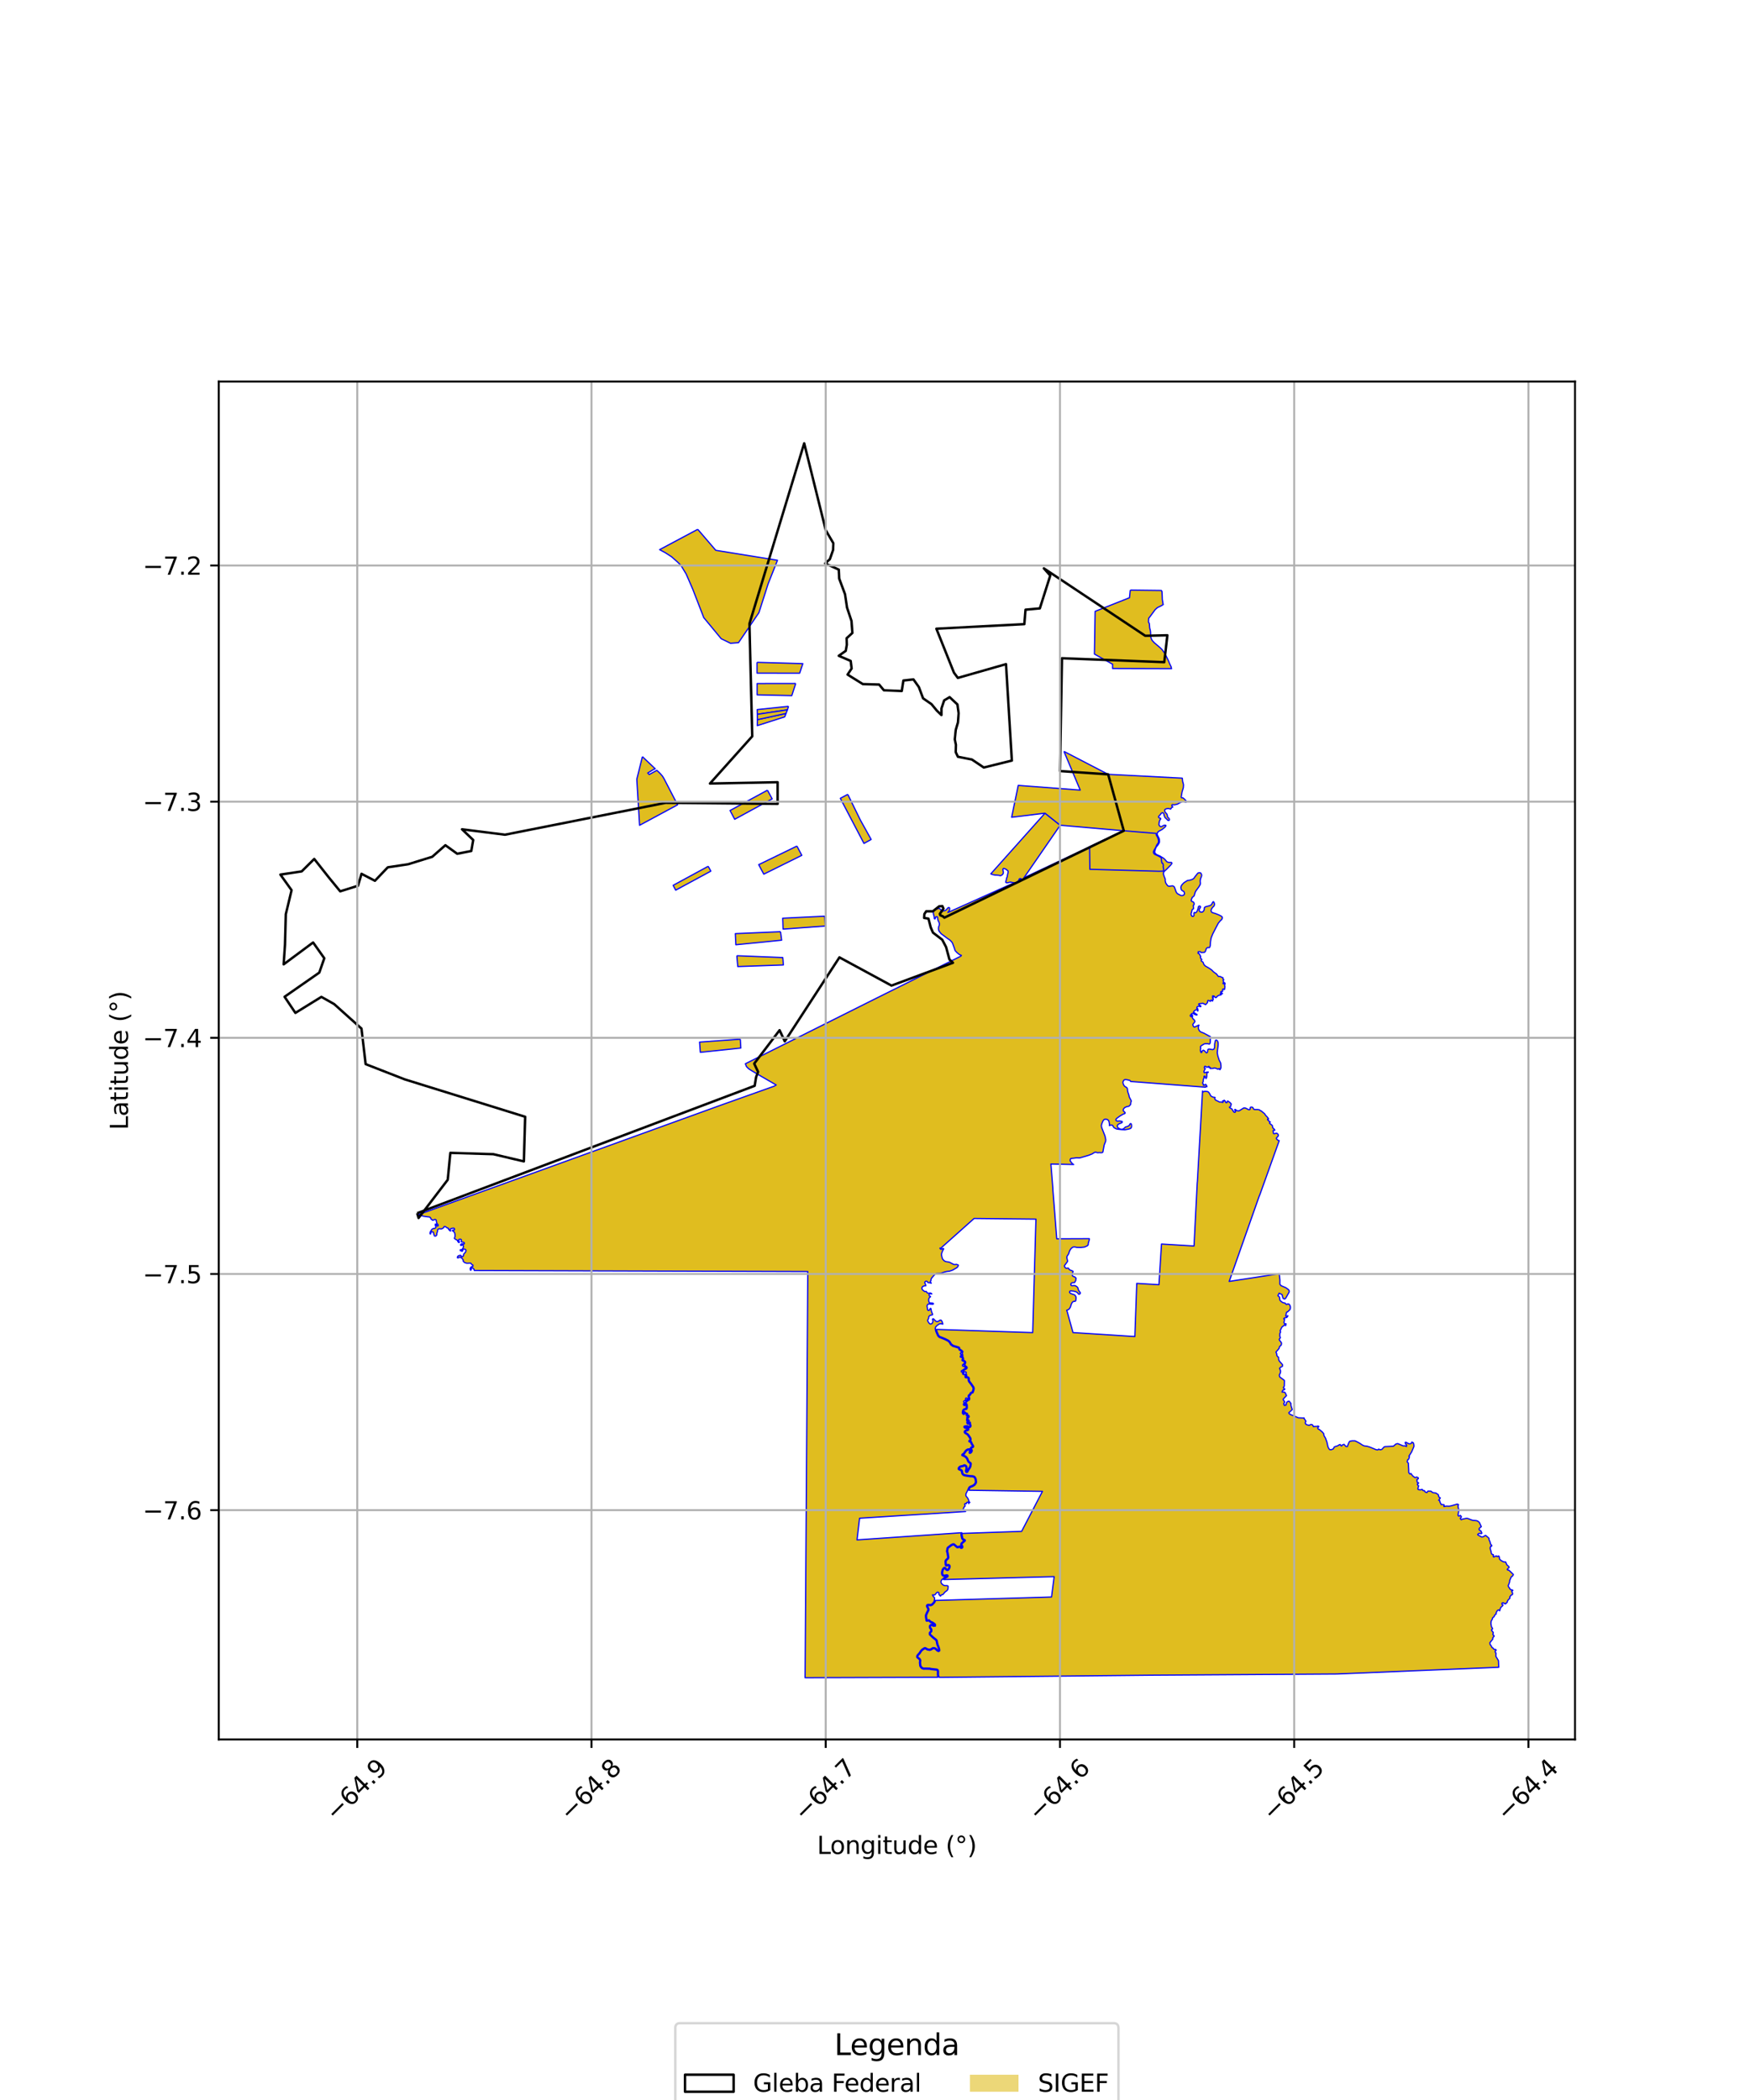 <?xml version="1.0" encoding="utf-8" standalone="no"?>
<!DOCTYPE svg PUBLIC "-//W3C//DTD SVG 1.1//EN"
  "http://www.w3.org/Graphics/SVG/1.1/DTD/svg11.dtd">
<svg xmlns:xlink="http://www.w3.org/1999/xlink" width="720pt" height="864pt" viewBox="0 0 720 864" xmlns="http://www.w3.org/2000/svg" version="1.1">
 <defs>
  <style type="text/css">*{stroke-linejoin: round; stroke-linecap: butt}</style>
 </defs>
 <g id="figure_1">
  <g id="patch_1">
   <path d="M 0 864 
L 720 864 
L 720 0 
L 0 0 
z
" style="fill: #ffffff"/>
  </g>
  <g id="axes_1">
   <g id="patch_2">
    <path d="M 90 715.656 
L 648 715.656 
L 648 156.984 
L 90 156.984 
z
" style="fill: #ffffff"/>
   </g>
   <g id="PatchCollection_1">
    <path d="M 348.794 326.822 
L 353.988 337.413 
L 358.421 345.377 
L 355.461 347.014 
L 345.728 328.456 
L 348.794 326.822 
" clip-path="url(#p3cee79cb79)" style="fill: #e0bd1f; stroke: #0000ff; stroke-width: 0.5"/>
    <path d="M 327.876 348.1 
L 329.888 351.91 
L 314.247 359.654 
L 313.095 357.529 
L 312.162 355.736 
L 327.876 348.1 
" clip-path="url(#p3cee79cb79)" style="fill: #e0bd1f; stroke: #0000ff; stroke-width: 0.5"/>
    <path d="M 315.746 325.101 
L 317.697 328.678 
L 302.273 337.071 
L 300.365 333.473 
L 315.746 325.101 
" clip-path="url(#p3cee79cb79)" style="fill: #e0bd1f; stroke: #0000ff; stroke-width: 0.5"/>
    <path d="M 339.295 376.941 
L 339.566 381.007 
L 322.176 382.264 
L 322.086 379.092 
L 322.018 377.785 
L 339.295 376.941 
" clip-path="url(#p3cee79cb79)" style="fill: #e0bd1f; stroke: #0000ff; stroke-width: 0.5"/>
    <path d="M 291.377 356.415 
L 292.46 358.413 
L 278.001 366.24 
L 276.948 364.243 
L 291.377 356.415 
" clip-path="url(#p3cee79cb79)" style="fill: #e0bd1f; stroke: #0000ff; stroke-width: 0.5"/>
    <path d="M 303.147 393.216 
L 322.049 393.966 
L 322.156 394.972 
L 322.304 397.02 
L 303.548 397.669 
L 303.147 393.216 
" clip-path="url(#p3cee79cb79)" style="fill: #e0bd1f; stroke: #0000ff; stroke-width: 0.5"/>
    <path d="M 455.935 318.586 
L 486.419 320.146 
L 486.486 320.551 
L 486.567 321.46 
L 486.879 322.587 
L 486.925 323.056 
L 486.856 324.085 
L 486.33 325.849 
L 485.981 327.914 
L 486.118 328.217 
L 486.642 328.242 
L 487.319 328.77 
L 488.078 329.619 
L 488.035 329.964 
L 487.952 330.06 
L 486.906 329.775 
L 486.316 329.834 
L 484.876 330.577 
L 484.581 330.8 
L 483.444 331.098 
L 482.868 331.12 
L 482.354 331.029 
L 482.172 331.187 
L 482.125 331.423 
L 482.203 331.649 
L 482.505 331.959 
L 482.47 332.088 
L 482.102 332.21 
L 481.932 332.366 
L 481.748 332.766 
L 481.62 332.892 
L 481.098 332.722 
L 480.617 332.639 
L 479.791 332.769 
L 479.316 333.059 
L 479.169 333.306 
L 479.164 333.589 
L 479.366 334.11 
L 480.111 334.974 
L 480.304 335.575 
L 480.27 335.885 
L 480.406 336.159 
L 481.04 336.815 
L 481.123 337.092 
L 481.114 337.372 
L 480.954 337.547 
L 480.772 337.566 
L 480.407 337.453 
L 480.055 337.042 
L 479.306 336.369 
L 478.936 335.443 
L 478.781 334.659 
L 478.614 334.49 
L 478.213 334.373 
L 477.773 334.618 
L 477.297 335.252 
L 476.757 335.814 
L 476.677 336.079 
L 476.753 336.344 
L 476.955 336.525 
L 477.444 336.639 
L 477.554 336.801 
L 477.508 336.989 
L 477.181 337.421 
L 476.923 338.244 
L 476.795 339.188 
L 476.993 339.689 
L 477.339 340.022 
L 477.563 340.113 
L 477.803 340.117 
L 478.881 339.552 
L 479.489 339.514 
L 479.674 339.596 
L 479.719 339.722 
L 479.388 340.225 
L 478.16 341.239 
L 476.613 342.109 
L 476.17 342.652 
L 476.123 342.998 
L 476.146 343.33 
L 476.231 343.649 
L 476.813 344.802 
L 477.007 345.412 
L 477.049 346.357 
L 476.848 346.938 
L 476.272 347.848 
L 475.757 348.423 
L 475.413 349.124 
L 475.106 350.209 
L 475.077 350.571 
L 475.164 350.902 
L 475.58 351.393 
L 476.134 351.719 
L 477.225 352.184 
L 478.724 353.116 
L 479.155 353.469 
L 479.988 354.455 
L 480.299 354.656 
L 480.975 354.843 
L 481.892 354.813 
L 482.029 354.885 
L 482.146 355.159 
L 482.132 355.29 
L 481.674 355.897 
L 480.175 357.443 
L 478.991 358.535 
L 478.75 358.903 
L 478.658 359.249 
L 478.656 359.583 
L 478.945 360.541 
L 479.413 361.673 
L 479.402 362.457 
L 479.655 363.343 
L 480.338 364.327 
L 480.559 364.516 
L 481.1 364.65 
L 482.261 364.464 
L 482.55 364.495 
L 483.105 364.814 
L 483.508 365.809 
L 483.68 366.375 
L 483.892 366.95 
L 484.167 367.402 
L 484.491 367.714 
L 485.578 368.293 
L 485.974 368.458 
L 486.391 368.48 
L 486.778 368.355 
L 487.147 368.143 
L 487.342 367.593 
L 487.103 366.824 
L 486.278 366.343 
L 485.957 365.884 
L 485.845 365.075 
L 485.999 364.479 
L 486.39 363.904 
L 487.136 363.152 
L 488.325 362.396 
L 488.625 362.249 
L 489.564 362.126 
L 490.652 361.763 
L 491.269 361.315 
L 491.653 360.699 
L 492.828 359.222 
L 493.432 359.046 
L 493.959 359.143 
L 494.275 359.595 
L 494.405 360.031 
L 494.346 360.488 
L 493.934 361.544 
L 493.788 362.405 
L 493.864 363.379 
L 493.819 363.891 
L 493.245 364.887 
L 492.031 366.531 
L 491.714 367.177 
L 491.512 367.855 
L 491.362 368.412 
L 491.205 368.669 
L 490.5 369.247 
L 490.068 370.392 
L 490.131 370.634 
L 490.503 370.935 
L 490.954 371.107 
L 491.243 371.464 
L 491.318 372.046 
L 491.197 372.292 
L 491.011 372.437 
L 490.937 372.651 
L 491.064 373.833 
L 490.466 374.298 
L 490.2 375.436 
L 490.005 376.047 
L 490.161 376.588 
L 490.312 376.831 
L 490.538 377.007 
L 490.818 377.036 
L 491.071 376.914 
L 491.225 376.678 
L 491.257 376.402 
L 491.173 375.88 
L 491.322 375.429 
L 491.428 375.376 
L 491.718 375.531 
L 491.921 375.53 
L 492.266 375.264 
L 492.548 374.825 
L 492.903 373.835 
L 493.014 373.201 
L 493.265 372.833 
L 493.453 372.768 
L 493.753 372.838 
L 493.895 372.976 
L 493.909 373.248 
L 493.754 373.572 
L 493.406 374.146 
L 493.434 374.753 
L 493.603 375.037 
L 493.873 375.206 
L 494.431 375.295 
L 494.703 375.238 
L 495.147 374.86 
L 495.44 374.333 
L 495.508 373.454 
L 495.855 373.115 
L 496.459 372.952 
L 497.548 372.667 
L 498.119 372.43 
L 498.48 372.129 
L 499.012 371.092 
L 499.204 370.978 
L 499.327 371.033 
L 499.594 371.533 
L 499.673 372.026 
L 499.639 372.356 
L 499.514 372.672 
L 499.335 372.924 
L 498.849 373.342 
L 498.42 374.062 
L 498.285 374.463 
L 498.296 374.878 
L 498.486 375.232 
L 498.799 375.475 
L 500.032 375.844 
L 501.444 376.406 
L 502.464 376.923 
L 502.852 377.289 
L 502.869 377.788 
L 502.662 378.291 
L 502.058 378.847 
L 501.22 379.864 
L 500.297 381.635 
L 498.984 384.182 
L 498.438 385.528 
L 498.222 386.23 
L 498.009 387.675 
L 497.939 388.879 
L 497.839 389.391 
L 497.636 389.819 
L 497.449 389.905 
L 497.022 389.817 
L 496.784 389.886 
L 496.398 390.179 
L 496.264 390.391 
L 495.93 391.402 
L 495.573 391.829 
L 494.209 391.912 
L 493.81 391.569 
L 493.611 391.509 
L 493.265 391.61 
L 492.992 391.541 
L 492.908 392.239 
L 493.127 392.315 
L 493.239 392.331 
L 493.436 392.421 
L 493.66 392.918 
L 493.972 393.443 
L 493.983 393.577 
L 493.861 393.902 
L 494.016 394.263 
L 494.427 394.712 
L 494.444 394.819 
L 494.257 395.026 
L 494.22 395.208 
L 494.255 395.39 
L 494.857 395.799 
L 495.09 396.118 
L 495.19 396.522 
L 495.39 396.908 
L 495.88 397.423 
L 497.425 398.32 
L 498.517 399.069 
L 499.225 399.811 
L 500.234 400.559 
L 500.402 400.606 
L 501.246 401.709 
L 501.441 401.759 
L 501.782 401.736 
L 502.288 401.862 
L 502.537 402.09 
L 502.902 402.173 
L 503.062 402.2 
L 503.155 402.287 
L 503.245 402.946 
L 503.515 403.056 
L 503.521 403.128 
L 503.28 403.299 
L 503.191 403.475 
L 503.256 403.649 
L 503.455 403.92 
L 503.457 404.119 
L 503.191 404.433 
L 503.185 404.61 
L 503.28 404.774 
L 503.468 404.804 
L 503.698 404.548 
L 503.798 404.345 
L 503.999 404.475 
L 503.998 404.717 
L 503.845 405.499 
L 503.96 405.929 
L 503.854 407.005 
L 503.791 407.102 
L 503.575 407.058 
L 503.482 406.944 
L 503.292 406.895 
L 503.103 406.969 
L 502.981 407.147 
L 503.074 407.695 
L 503.005 407.837 
L 502.879 407.924 
L 502.575 407.88 
L 502.267 408.048 
L 502.369 408.109 
L 502.336 408.359 
L 502.546 408.398 
L 502.922 408.736 
L 502.948 408.841 
L 502.9 408.877 
L 502.303 408.637 
L 502.122 408.704 
L 502.111 408.88 
L 502.444 409.191 
L 502.417 409.27 
L 502.308 409.34 
L 501.469 409.488 
L 500.812 409.88 
L 500.485 410.337 
L 500.348 410.43 
L 500.024 410.423 
L 499.514 409.805 
L 499.03 409.726 
L 498.85 409.873 
L 498.921 410.032 
L 499.208 410.163 
L 499.243 410.266 
L 499.182 410.355 
L 498.863 410.449 
L 498.836 410.631 
L 499.19 411.01 
L 499.189 411.135 
L 498.972 411.43 
L 498.926 411.815 
L 498.845 411.859 
L 498.492 411.461 
L 498.218 411.479 
L 498.057 411.724 
L 498.064 411.968 
L 497.993 412.007 
L 497.64 411.764 
L 497.157 411.616 
L 496.962 411.624 
L 496.887 411.771 
L 496.912 411.916 
L 496.788 412.496 
L 496.104 413.272 
L 495.96 413.324 
L 495.493 413.072 
L 494.936 412.794 
L 493.875 412.902 
L 493.44 412.925 
L 493.23 413.027 
L 493.142 413.244 
L 494.046 413.872 
L 494.065 414.025 
L 494.008 414.159 
L 493.888 414.182 
L 493.287 413.973 
L 492.854 414.097 
L 492.478 414.3 
L 492.391 414.822 
L 492.72 414.932 
L 492.852 415.344 
L 492.912 415.707 
L 492.864 415.876 
L 492.771 415.975 
L 492.706 415.96 
L 492.589 415.491 
L 492.409 415.396 
L 492.197 415.388 
L 491.474 415.827 
L 491.273 416.002 
L 491.056 416.389 
L 491.185 416.641 
L 491.489 416.722 
L 491.956 417.104 
L 492.45 417.383 
L 492.51 417.489 
L 492.478 417.564 
L 492.38 417.601 
L 492.209 417.612 
L 491.406 417.304 
L 490.802 416.861 
L 490.358 417.022 
L 489.758 417.701 
L 489.697 417.94 
L 490 418.287 
L 490.198 418.26 
L 490.387 417.721 
L 490.476 417.617 
L 490.555 417.604 
L 490.669 417.875 
L 490.541 418.645 
L 490.749 419.062 
L 491.452 419.75 
L 491.61 420.197 
L 491.581 420.417 
L 490.869 421.29 
L 490.753 421.599 
L 490.961 422.217 
L 491.192 422.481 
L 491.534 422.594 
L 492.062 422.263 
L 492.345 422.175 
L 492.932 421.892 
L 493.192 421.741 
L 493.326 421.815 
L 493.115 422.083 
L 493.05 422.583 
L 493.084 423.3 
L 493.434 424.029 
L 493.69 424.324 
L 494.006 424.555 
L 495.341 425.092 
L 497.573 426.311 
L 497.878 426.414 
L 498.041 426.743 
L 497.941 427.706 
L 497.911 428.789 
L 497.832 429.274 
L 497.517 429.598 
L 496.965 429.417 
L 495.974 429.389 
L 495.358 429.544 
L 494.216 430.254 
L 493.987 430.48 
L 493.888 430.893 
L 494.026 431.162 
L 493.848 431.998 
L 494.033 432.85 
L 494.232 433.077 
L 494.445 432.957 
L 494.55 432.432 
L 495.058 432.067 
L 495.486 432.288 
L 495.787 432.542 
L 496.08 432.932 
L 496.321 433.174 
L 496.583 433.128 
L 496.745 432.935 
L 496.892 432.553 
L 496.882 431.995 
L 497.17 431.66 
L 497.536 431.617 
L 498.893 431.858 
L 499.362 431.685 
L 499.634 431.238 
L 499.719 430.895 
L 499.75 429.501 
L 500.027 428.159 
L 500.286 427.89 
L 500.554 427.965 
L 500.931 428.291 
L 501.038 428.619 
L 501.143 428.93 
L 501.186 429.662 
L 501.128 430.402 
L 500.929 431.878 
L 500.815 433.157 
L 501.06 434.498 
L 501.595 436.146 
L 502.206 437.351 
L 502.354 438.559 
L 502.324 439.378 
L 501.97 440.078 
L 501.861 440.104 
L 501.818 440.063 
L 501.852 439.89 
L 501.767 439.681 
L 501.453 439.654 
L 501.214 439.907 
L 500.901 439.868 
L 500.379 439.545 
L 499.538 439.384 
L 499.13 439.565 
L 497.894 439.625 
L 497.844 439.571 
L 497.9 439.283 
L 497.835 439.1 
L 497.665 439.099 
L 497.399 439.2 
L 497.475 438.971 
L 497.338 438.73 
L 497.062 438.894 
L 496.776 439.084 
L 496.377 439.049 
L 496.241 438.856 
L 495.766 438.685 
L 495.572 438.83 
L 495.489 439.395 
L 495.899 439.63 
L 495.36 440.682 
L 495.315 441.07 
L 495.534 441.379 
L 496.3 441.146 
L 497.08 441.037 
L 497.139 441.078 
L 497.124 441.131 
L 496.696 441.386 
L 496.56 441.667 
L 496.521 442.814 
L 496.467 443.231 
L 496.206 443.77 
L 496.025 443.473 
L 495.707 442.734 
L 495.462 442.75 
L 495.341 442.977 
L 495.389 443.463 
L 495.082 444.098 
L 495.012 445.05 
L 494.829 445.381 
L 494.854 445.821 
L 495.108 446.061 
L 495.159 446.28 
L 495.063 446.485 
L 495.314 446.562 
L 495.987 446.141 
L 496.22 446.274 
L 496.594 447.029 
L 496.578 447.126 
L 496.466 447.129 
L 496.209 446.927 
L 496.086 447.072 
L 495.968 447.309 
L 465.163 444.951 
L 464.899 444.514 
L 464.455 444.412 
L 463.582 444.201 
L 462.831 444.161 
L 462.415 444.392 
L 462.068 444.966 
L 462.014 445.442 
L 462.225 446.226 
L 462.623 446.851 
L 463.216 447.271 
L 463.541 447.412 
L 463.805 447.838 
L 463.878 448.159 
L 463.883 448.559 
L 464.069 449.425 
L 464.382 450.304 
L 464.644 451.395 
L 465.233 452.513 
L 465.464 452.974 
L 465.25 453.55 
L 465.189 454.264 
L 465.127 454.447 
L 464.642 455.002 
L 464.237 455.226 
L 463.726 455.246 
L 462.767 455.678 
L 462.359 456.088 
L 462.109 456.624 
L 462.16 457.016 
L 462.854 457.708 
L 462.912 457.821 
L 462.91 457.914 
L 462.845 458.049 
L 462.694 458.174 
L 462.092 458.394 
L 460.747 459.181 
L 459.364 460.197 
L 459.132 460.55 
L 459.157 460.956 
L 459.423 461.191 
L 459.711 461.256 
L 460.71 461.204 
L 461.567 461.383 
L 461.743 461.492 
L 461.749 461.502 
L 461.663 461.8 
L 461.492 461.954 
L 460.391 462.378 
L 459.91 462.722 
L 459.692 463.144 
L 459.722 463.497 
L 459.956 464.007 
L 460.672 464.426 
L 461.166 464.621 
L 461.776 464.632 
L 462.325 464.364 
L 463.072 463.673 
L 464.013 463.401 
L 464.519 463.103 
L 464.83 462.649 
L 464.92 462.405 
L 465.067 462.298 
L 465.275 462.291 
L 465.45 462.442 
L 465.558 462.874 
L 465.572 463.583 
L 465.368 464.078 
L 464.964 464.361 
L 464.129 464.593 
L 462.832 464.817 
L 461.448 464.758 
L 460.036 464.609 
L 459.414 464.508 
L 458.604 464.113 
L 458.271 463.888 
L 458.042 463.551 
L 457.963 463.304 
L 457.731 463.049 
L 457.402 462.894 
L 456.803 462.955 
L 456.418 463.096 
L 456.46 462.546 
L 456.28 461.464 
L 456.079 461.03 
L 455.766 460.717 
L 455.354 460.537 
L 454.849 460.437 
L 454.281 460.598 
L 453.866 461.042 
L 453.591 461.652 
L 453.316 462.322 
L 453.132 463.093 
L 453.25 463.884 
L 454.606 467.347 
L 454.911 468.755 
L 454.915 469.318 
L 454.865 469.606 
L 454.285 471.094 
L 453.798 473.767 
L 453.706 474.078 
L 453.619 474.155 
L 453.111 474.259 
L 452.227 474.203 
L 451.605 474.262 
L 450.777 474.043 
L 450.34 474.128 
L 449.281 474.779 
L 447.948 475.307 
L 444.486 476.329 
L 444.009 476.41 
L 442.878 476.362 
L 441.744 476.518 
L 440.66 476.624 
L 440.352 476.93 
L 440.275 477.321 
L 440.347 477.706 
L 441.277 478.837 
L 441.74 479.113 
L 432.371 478.909 
L 433.181 488.885 
L 433.212 489.857 
L 434.781 509.677 
L 448.165 509.625 
L 448.196 509.935 
L 447.724 511.587 
L 447.723 512.147 
L 447.296 512.587 
L 446.219 513.071 
L 444.618 513.258 
L 443.013 513.214 
L 442.223 513.033 
L 441.558 513.056 
L 441.013 513.369 
L 440.503 513.892 
L 440.022 514.75 
L 439.649 515.899 
L 438.995 516.881 
L 438.932 517.511 
L 439.227 518.808 
L 439.188 519.048 
L 437.954 520.708 
L 437.942 520.996 
L 438.156 521.422 
L 438.549 521.769 
L 438.827 521.819 
L 439.349 521.721 
L 439.57 521.744 
L 439.89 522.282 
L 440.339 522.549 
L 441.351 522.94 
L 441.493 523.124 
L 441.467 523.33 
L 441.221 523.786 
L 441.123 524.32 
L 441.217 524.865 
L 441.652 525.206 
L 442.176 525.342 
L 442.715 525.851 
L 442.58 526.832 
L 442.176 527.596 
L 442.016 527.7 
L 441.097 527.752 
L 440.702 528.049 
L 440.568 528.264 
L 440.549 528.515 
L 440.644 528.752 
L 440.842 528.915 
L 441.086 528.963 
L 441.83 528.918 
L 442.069 528.901 
L 442.524 529.039 
L 443.148 529.444 
L 443.454 529.811 
L 443.704 530.745 
L 444.104 531.388 
L 444.426 531.759 
L 444.472 531.973 
L 444.442 532.18 
L 444.122 532.455 
L 443.921 532.475 
L 443.737 532.407 
L 443.317 531.871 
L 442.715 531.472 
L 441.791 531.235 
L 440.616 531.104 
L 440.37 531.13 
L 440.16 531.263 
L 440.061 531.707 
L 440.178 531.913 
L 440.354 532.062 
L 440.772 532.284 
L 442.084 532.724 
L 442.392 533.028 
L 442.691 533.632 
L 442.732 534.062 
L 442.591 535.151 
L 442.315 535.412 
L 441.928 535.391 
L 441.455 535.561 
L 441.071 535.944 
L 440.723 536.68 
L 440.413 537.731 
L 440.001 538.44 
L 439.609 538.794 
L 438.867 539.086 
L 439.012 539.456 
L 441.462 548.26 
L 466.906 549.89 
L 467.7 528.025 
L 476.81 528.571 
L 477.877 511.831 
L 491.26 512.643 
L 492.561 486.812 
L 492.645 485.943 
L 494.754 448.879 
L 495.068 449.234 
L 495.622 449.004 
L 496.776 449.082 
L 497.258 449.353 
L 497.798 450.151 
L 497.952 450.576 
L 498.335 451.031 
L 499.194 451.432 
L 499.691 451.443 
L 499.937 451.561 
L 499.785 451.832 
L 499.828 452.224 
L 500.174 452.633 
L 501.058 453.045 
L 501.67 453.379 
L 501.983 453.437 
L 502.297 453.368 
L 503.033 453.58 
L 503.22 453.446 
L 503.003 452.935 
L 503.063 452.897 
L 503.345 453.067 
L 503.531 452.92 
L 503.544 452.713 
L 503.632 452.66 
L 503.757 452.733 
L 504.12 453.059 
L 504.241 453.471 
L 504.457 453.683 
L 504.78 453.664 
L 504.982 453.054 
L 505.141 453.001 
L 505.677 453.344 
L 506.118 453.678 
L 506.591 454.251 
L 506.414 454.633 
L 506.401 455.06 
L 506.339 455.218 
L 505.829 455.484 
L 505.845 455.64 
L 506.141 455.872 
L 506.804 456.218 
L 507.602 457.469 
L 507.865 457.657 
L 508.157 457.618 
L 508.326 457.39 
L 508.27 457.122 
L 508.103 456.933 
L 508.032 456.709 
L 508.038 456.513 
L 508.117 456.427 
L 508.233 456.459 
L 508.783 456.904 
L 509.447 457.046 
L 509.921 456.962 
L 511.636 455.887 
L 512.124 455.816 
L 512.589 455.967 
L 513.747 456.57 
L 514.202 456.529 
L 514.365 456.233 
L 514.396 455.722 
L 514.509 455.547 
L 514.922 455.465 
L 515.322 455.597 
L 515.523 455.768 
L 515.631 456.037 
L 515.817 456.322 
L 516.121 456.503 
L 517.458 456.498 
L 518.16 456.62 
L 518.556 456.964 
L 518.887 457.055 
L 520.309 458.237 
L 520.736 458.92 
L 521.286 459.462 
L 521.863 460.19 
L 521.873 460.344 
L 521.513 460.479 
L 521.5 460.706 
L 521.832 460.805 
L 521.927 461.157 
L 522.635 461.608 
L 522.316 461.895 
L 522.337 462.142 
L 523.473 463.064 
L 523.628 463.984 
L 524.194 464.514 
L 524.516 464.954 
L 524.474 465.032 
L 524.086 464.96 
L 523.859 465.088 
L 523.77 465.327 
L 523.954 466.36 
L 524.214 466.483 
L 524.892 466.276 
L 525.238 466.258 
L 525.557 466.388 
L 525.804 466.691 
L 525.949 466.984 
L 525.946 467.21 
L 525.872 467.419 
L 525.15 468.208 
L 525.132 468.487 
L 525.663 469.046 
L 525.917 469.183 
L 526.304 469.297 
L 518.386 491.402 
L 518.018 492.293 
L 505.726 527.214 
L 526.318 524.048 
L 526.443 525.216 
L 526.592 526.638 
L 526.58 528.366 
L 527.05 528.952 
L 529.03 529.802 
L 530.098 530.571 
L 530.388 531.021 
L 530.392 531.584 
L 529.018 534.063 
L 528.538 534.456 
L 527.986 534.249 
L 527.824 534.002 
L 527.473 532.621 
L 526.267 532.048 
L 525.76 533.085 
L 526.288 533.508 
L 526.43 533.752 
L 526.594 534.951 
L 527.103 535.467 
L 527.689 535.862 
L 528.168 536.046 
L 528.72 536.094 
L 528.95 536.48 
L 529.371 536.722 
L 529.825 536.443 
L 530.369 536.57 
L 530.702 537.072 
L 530.913 537.664 
L 530.899 538.267 
L 530.71 538.824 
L 529.745 539.746 
L 529.421 539.8 
L 529.174 540.317 
L 529.242 540.573 
L 528.942 541.375 
L 529.331 541.609 
L 529.763 541.323 
L 529.851 541.33 
L 529.869 541.435 
L 529.439 542.042 
L 528.427 542.252 
L 528.161 542.584 
L 528.483 542.783 
L 528.264 544.197 
L 528.581 544.715 
L 529.032 544.614 
L 529.135 544.678 
L 528.957 545.402 
L 528.437 545.189 
L 527.365 546.051 
L 526.682 547.522 
L 526.88 548.021 
L 526.572 548.614 
L 526.556 549.833 
L 526.739 550.174 
L 526.715 550.477 
L 526.297 551.021 
L 526.427 551.427 
L 527.133 552.302 
L 527.262 552.652 
L 527.162 553.349 
L 526.45 554.04 
L 526.236 554.804 
L 524.969 556.288 
L 525.288 557.04 
L 525.258 557.361 
L 525.502 558.003 
L 526.025 558.406 
L 526.077 559.337 
L 526.38 560.017 
L 527.68 561.474 
L 527.684 562.073 
L 526.747 562.634 
L 526.474 562.963 
L 526.869 564.06 
L 526.806 564.758 
L 526.331 565.774 
L 526.528 566.534 
L 528.074 567.657 
L 528.439 567.972 
L 528.397 570.188 
L 528.3 570.513 
L 528.019 570.791 
L 528.182 571.261 
L 528.524 571.376 
L 528.601 571.572 
L 528.408 571.752 
L 527.787 571.979 
L 527.452 572.741 
L 528.29 572.738 
L 528.706 572.915 
L 529.306 574.189 
L 527.97 575.596 
L 528.003 576.009 
L 528.52 576.68 
L 528.482 576.957 
L 528.153 577.492 
L 528.424 578.227 
L 529.091 578.087 
L 529.232 577.317 
L 529.568 576.748 
L 530.201 576.492 
L 530.478 576.585 
L 531.134 577.425 
L 531.132 578.155 
L 531.217 578.541 
L 531.662 579.921 
L 531.236 580.352 
L 530.255 581.239 
L 530.408 581.618 
L 530.996 582.023 
L 532.402 582.556 
L 534.171 583.328 
L 536.187 583.411 
L 536.503 583.355 
L 536.59 583.681 
L 537.299 584.729 
L 536.978 585.382 
L 537.232 585.885 
L 537.54 586.13 
L 538.62 586.436 
L 539.168 586.128 
L 539.6 586.075 
L 540.07 586.276 
L 540.393 586.969 
L 541.055 586.862 
L 541.712 586.869 
L 542.315 586.712 
L 542.595 586.919 
L 542.198 587.371 
L 542.176 587.732 
L 542.431 587.996 
L 542.74 588.089 
L 543.983 589.108 
L 544.611 589.862 
L 544.728 590.671 
L 545.339 591.683 
L 545.921 593.289 
L 546.351 595.213 
L 546.623 595.818 
L 547.028 596.389 
L 547.665 596.464 
L 548.56 596.123 
L 548.947 595.335 
L 549.529 595.087 
L 550.247 594.891 
L 551.054 594.41 
L 551.414 594.309 
L 551.574 594.661 
L 551.978 594.943 
L 552.252 594.506 
L 552.964 594.229 
L 553.769 595.124 
L 554.377 595.142 
L 554.453 594.829 
L 554.808 593.875 
L 555.167 593.148 
L 555.576 592.876 
L 555.874 592.915 
L 556.163 592.8 
L 557.476 592.798 
L 558.053 593.059 
L 559.32 593.728 
L 560.514 594.521 
L 561.22 594.863 
L 562.406 595.006 
L 563.562 595.36 
L 566.11 596.41 
L 566.829 596.551 
L 567.236 596.202 
L 567.843 596.492 
L 568.574 596.301 
L 569.375 595.39 
L 569.776 595.181 
L 573.259 595.013 
L 574.375 594.078 
L 575.076 593.941 
L 577.283 594.872 
L 578.06 594.846 
L 578.671 595.126 
L 578.703 594.473 
L 578.3 594.068 
L 578.113 593.509 
L 578.35 593.356 
L 578.518 593.414 
L 579.609 594.007 
L 580.198 594.031 
L 580.832 593.67 
L 580.843 593.3 
L 581.358 593.534 
L 581.557 593.721 
L 581.717 594.567 
L 581.711 595.176 
L 580.77 597.372 
L 579.667 599.135 
L 579.897 599.341 
L 579.553 600.408 
L 579.185 600.524 
L 578.943 601.441 
L 579.429 601.956 
L 579.586 604.695 
L 579.608 605.897 
L 580.117 606.481 
L 580.509 606.244 
L 581.225 607.243 
L 582.204 607.95 
L 582.88 607.703 
L 583.479 607.972 
L 583.551 608.344 
L 583.315 608.484 
L 582.917 608.788 
L 583.056 609.136 
L 583.032 609.643 
L 583.121 609.885 
L 583.359 610.043 
L 583.62 610.063 
L 583.658 610.163 
L 583.116 610.69 
L 583.52 611.27 
L 583.667 611.318 
L 583.687 611.363 
L 583.604 611.473 
L 583.328 612.597 
L 583.549 612.857 
L 584.329 612.992 
L 585.117 612.776 
L 585.535 613.303 
L 586.025 613.282 
L 586.423 613.889 
L 587.073 614.093 
L 587.457 613.503 
L 588.733 613.515 
L 589.446 614.091 
L 590.708 614.255 
L 591.754 614.943 
L 591.97 615.779 
L 592.133 616.044 
L 592.569 616.25 
L 592.432 616.546 
L 591.906 617.261 
L 592.283 617.321 
L 592.479 618.094 
L 593 619.044 
L 593.5 619.01 
L 594.14 619.1 
L 594.076 619.856 
L 594.961 619.651 
L 596.195 619.7 
L 597.055 619.547 
L 599.194 618.927 
L 599.545 618.805 
L 600.076 619.047 
L 599.813 619.613 
L 599.939 619.858 
L 599.916 620.12 
L 600.271 621.384 
L 600.182 621.551 
L 599.868 623.39 
L 599.954 623.623 
L 600.285 623.785 
L 600.805 623.486 
L 601.234 623.937 
L 601.226 624.194 
L 600.786 624.765 
L 601.195 625.251 
L 601.623 625.043 
L 603.2 624.706 
L 603.831 624.725 
L 605.6 625.419 
L 606.434 625.584 
L 606.848 625.552 
L 607.233 625.633 
L 607.582 625.661 
L 608.05 625.874 
L 608.628 626.335 
L 609.451 628.103 
L 608.647 628.782 
L 608.533 629.209 
L 608.714 629.564 
L 609.108 629.791 
L 609.277 629.841 
L 609.679 630.753 
L 609.593 630.919 
L 609.347 630.967 
L 608.607 630.838 
L 608.153 631.133 
L 607.973 631.321 
L 608.059 631.542 
L 609.601 632.361 
L 610.236 632.277 
L 611.134 631.703 
L 611.331 631.794 
L 612.469 632.721 
L 612.638 633.046 
L 612.625 633.449 
L 613.005 634.244 
L 613.252 635.286 
L 613.703 635.75 
L 613.715 635.959 
L 613.771 636.049 
L 613.331 636.154 
L 613.354 636.395 
L 613.198 636.517 
L 613.059 636.922 
L 613.481 638.43 
L 613.609 639.159 
L 613.845 639.474 
L 614.347 639.598 
L 614.488 639.881 
L 614.428 639.928 
L 614.342 640.183 
L 614.504 640.594 
L 615.639 640.142 
L 615.941 640.394 
L 616.301 640.4 
L 616.39 640.202 
L 616.468 640.176 
L 616.672 640.238 
L 616.757 640.316 
L 616.813 640.511 
L 616.928 641.258 
L 617.011 641.514 
L 617.492 641.974 
L 618.357 642.49 
L 618.852 642.652 
L 619.479 642.649 
L 619.901 643.671 
L 620.122 643.978 
L 620.742 644.476 
L 620.823 644.614 
L 620.886 644.894 
L 620.56 645.24 
L 620.362 645.329 
L 620.212 645.552 
L 620.127 645.775 
L 620.32 645.94 
L 620.825 646.035 
L 621.84 646.997 
L 622.331 647.497 
L 622.559 647.672 
L 622.636 647.854 
L 622.492 648.136 
L 622.195 648.513 
L 621.786 648.756 
L 621.094 650.378 
L 621.131 650.777 
L 620.687 652.028 
L 620.473 652.391 
L 620.637 652.812 
L 621.129 653.473 
L 621.149 653.669 
L 621.642 654.073 
L 622.251 654.161 
L 622.344 654.236 
L 622.396 654.324 
L 622.411 654.428 
L 622.387 654.458 
L 622.225 654.456 
L 621.94 654.648 
L 622.022 654.882 
L 622.341 655.468 
L 622.234 656.099 
L 621.76 656.243 
L 621.142 657.048 
L 621.222 657.485 
L 621.18 657.614 
L 620.51 658.235 
L 620.11 658.933 
L 620.133 659.202 
L 619.621 659.69 
L 619.368 659.91 
L 619.316 659.684 
L 618.884 659.741 
L 618.468 659.417 
L 618.065 659.491 
L 617.906 659.874 
L 618.033 660.149 
L 618.354 660.325 
L 618.296 660.533 
L 617.935 660.963 
L 617.658 661.148 
L 617.421 661.465 
L 617.085 662.383 
L 617.049 662.703 
L 616.919 662.684 
L 616.714 662.413 
L 616.381 662.4 
L 615.973 662.736 
L 615.513 663.616 
L 615.619 663.946 
L 614.936 664.544 
L 614.703 665.146 
L 614.126 665.603 
L 614.04 665.9 
L 613.991 666.221 
L 613.882 666.286 
L 613.504 667.009 
L 613.482 667.245 
L 613.389 667.916 
L 613.663 669.443 
L 613.893 669.636 
L 614.107 670.146 
L 613.73 670.383 
L 613.68 670.878 
L 614.105 671.207 
L 614.138 671.435 
L 614.389 671.678 
L 614.195 672.506 
L 614.678 672.957 
L 614.725 673.257 
L 614.428 673.47 
L 614.157 673.914 
L 614.194 674.355 
L 612.971 675.865 
L 613.077 676.625 
L 613.513 677.114 
L 613.81 677.805 
L 614.127 677.93 
L 614.609 678.515 
L 614.969 678.639 
L 615.36 678.63 
L 615.592 678.977 
L 615.264 679.124 
L 615.124 679.542 
L 615.255 679.877 
L 615.49 680.055 
L 615.448 681.477 
L 616.502 683.21 
L 616.616 685.966 
L 549.971 688.729 
L 473.487 689.22 
L 386.499 690.118 
L 386.195 689.556 
L 386.116 688.957 
L 386.127 687.569 
L 385.997 687.058 
L 385.558 686.735 
L 383.055 686.465 
L 382.596 686.337 
L 380.96 686.293 
L 379.988 686.301 
L 379.481 686.115 
L 379.114 685.731 
L 378.858 685.281 
L 378.729 684.03 
L 378.835 683.099 
L 378.53 682.467 
L 377.619 681.714 
L 377.581 681.589 
L 377.664 681.296 
L 377.982 680.882 
L 378.502 680.339 
L 379.073 679.442 
L 379.563 678.921 
L 380.436 678.357 
L 380.63 678.333 
L 381.542 678.838 
L 382.552 679.009 
L 383.195 678.768 
L 383.929 678.322 
L 384.441 678.352 
L 384.783 678.503 
L 385.522 679.224 
L 386.172 679.512 
L 386.65 679.157 
L 386.615 678.572 
L 386.313 677.521 
L 385.898 676.539 
L 385.55 674.889 
L 385.242 674.484 
L 383.934 673.448 
L 382.797 672.353 
L 382.776 671.929 
L 382.965 671.659 
L 383.31 671.324 
L 383.402 670.757 
L 383.308 670.238 
L 382.856 669.608 
L 382.815 669.246 
L 382.842 669.059 
L 383.15 668.748 
L 383.295 668.724 
L 383.625 668.874 
L 383.918 669.096 
L 384.846 669.027 
L 384.913 668.48 
L 384.715 668.102 
L 384.003 667.553 
L 383.549 667.304 
L 383.102 667.164 
L 382.21 666.411 
L 381.429 666.58 
L 381.383 666.528 
L 381.355 666.035 
L 381.222 665.41 
L 381.191 664.629 
L 381.617 663.594 
L 382.139 662.591 
L 382.21 662.109 
L 381.952 661.397 
L 381.637 660.872 
L 381.638 660.686 
L 381.735 660.576 
L 382.074 660.532 
L 382.965 660.621 
L 383.603 660.353 
L 384.268 659.679 
L 384.652 659.174 
L 384.758 658.856 
L 384.885 658.471 
L 432.637 657.048 
L 433.706 648.675 
L 388.233 649.874 
L 388.857 649.355 
L 389.85 648.847 
L 390.074 648.49 
L 390.042 648.199 
L 389.831 647.981 
L 389.404 647.912 
L 388.61 648.109 
L 388.235 648.045 
L 387.967 647.829 
L 387.839 647.495 
L 387.826 646.93 
L 387.994 646.192 
L 388.143 645.796 
L 388.473 645.382 
L 388.629 645.311 
L 388.775 645.355 
L 389.268 646.013 
L 389.871 646.176 
L 390.276 645.967 
L 390.682 645.366 
L 390.902 644.693 
L 390.887 644.276 
L 390.671 643.878 
L 390.25 643.659 
L 389.41 643.839 
L 389.4 643.837 
L 389.326 643.712 
L 389.25 642.414 
L 389.39 642.065 
L 389.676 641.779 
L 390.173 641.347 
L 390.367 640.775 
L 390.083 638.944 
L 389.867 638.209 
L 389.996 637.648 
L 390.017 637.209 
L 390.184 636.896 
L 391.12 636.195 
L 391.332 636.008 
L 392.071 635.625 
L 392.379 635.615 
L 393.68 636.721 
L 394.08 636.827 
L 394.813 636.526 
L 394.834 636.529 
L 395.291 637.016 
L 395.751 637.011 
L 396.093 636.722 
L 396.151 636.3 
L 395.944 635.855 
L 395.747 635.589 
L 395.727 635.396 
L 395.889 635.072 
L 397.103 634.013 
L 397.184 633.668 
L 396.731 633.314 
L 396.322 633.142 
L 396.109 632.853 
L 395.822 631.527 
L 395.839 631.091 
L 395.998 630.893 
L 420.324 630.054 
L 428.889 613.589 
L 398.601 613.134 
L 398.759 612.743 
L 398.998 612.21 
L 399.281 611.952 
L 400.343 611.517 
L 401.087 611.02 
L 401.625 610.287 
L 401.762 609.767 
L 401.696 609.153 
L 401.627 608.516 
L 401.248 607.726 
L 400.822 607.353 
L 400.141 607.164 
L 399.022 607.109 
L 398.064 606.962 
L 396.953 606.765 
L 396.555 606.603 
L 396.259 606.318 
L 396.089 605.942 
L 395.962 605.149 
L 395.718 604.815 
L 395.237 604.526 
L 394.667 604.289 
L 394.687 604.11 
L 395.035 603.713 
L 395.405 603.549 
L 396.35 603.343 
L 396.736 603.108 
L 396.927 603.118 
L 397.258 603.342 
L 397.44 603.688 
L 397.434 604.302 
L 397.196 605.207 
L 397.354 605.634 
L 397.578 605.814 
L 397.873 605.825 
L 398.121 605.671 
L 398.646 604.722 
L 399.215 603.889 
L 399.467 603.239 
L 399.609 602.177 
L 399.407 601.795 
L 398.741 601.337 
L 398.434 600.819 
L 398.151 600.063 
L 397.647 599.366 
L 396.925 598.881 
L 396.221 598.572 
L 396.713 598.252 
L 397.563 597.052 
L 398.019 596.701 
L 398.437 596.557 
L 398.855 596.569 
L 398.903 596.597 
L 398.932 596.647 
L 398.934 596.738 
L 398.714 597.647 
L 398.843 597.91 
L 399.175 597.963 
L 399.714 597.596 
L 399.987 597.041 
L 399.988 596.587 
L 399.712 596.116 
L 399.661 595.909 
L 399.741 595.777 
L 400.335 595.543 
L 400.514 595.353 
L 400.579 595.097 
L 400.543 594.843 
L 399.934 593.829 
L 399.79 593.337 
L 399.488 592.989 
L 399.199 592.898 
L 399.397 592.736 
L 399.522 592.32 
L 399.495 591.916 
L 399.284 591.396 
L 398.515 590.273 
L 398.128 589.883 
L 397.278 589.359 
L 397.165 589.196 
L 397.179 589.043 
L 397.459 588.788 
L 397.937 588.659 
L 398.491 588.433 
L 398.602 588.037 
L 398.382 587.614 
L 397.567 587.228 
L 397.15 587.155 
L 397.111 587.107 
L 397.639 587.019 
L 397.98 587.028 
L 398.516 587.556 
L 399.237 587.186 
L 399.513 586.724 
L 399.462 586.349 
L 399.319 586.049 
L 399.232 585.165 
L 398.712 585.11 
L 398.406 585.429 
L 398.299 585.434 
L 398.216 585.332 
L 398.223 585.169 
L 398.826 584.51 
L 398.489 584.129 
L 398.128 584.141 
L 398.229 583.81 
L 398.192 583.365 
L 398.544 583.278 
L 398.803 582.813 
L 398.556 582.332 
L 398.013 582.148 
L 398.154 581.85 
L 398.038 581.526 
L 397.433 581.292 
L 396.934 580.856 
L 396.499 581.007 
L 396.47 581.412 
L 396.428 581.38 
L 396.357 581.202 
L 396.437 580.7 
L 396.523 580.37 
L 396.866 580.034 
L 397.137 579.953 
L 397.708 579.852 
L 397.97 579.256 
L 397.958 578.141 
L 397.748 577.515 
L 397.245 577.511 
L 396.847 577.838 
L 396.833 577.841 
L 396.828 577.839 
L 396.818 577.816 
L 396.823 577.773 
L 396.865 577.711 
L 397.4 577.314 
L 397.488 577.014 
L 397.262 576.785 
L 397.531 576.852 
L 397.921 576.657 
L 398.027 576.4 
L 398.003 576.156 
L 397.789 575.807 
L 398.395 576.224 
L 398.805 576.027 
L 398.978 575.448 
L 398.849 574.887 
L 398.774 574.446 
L 398.845 574.248 
L 399.218 573.981 
L 399.42 573.673 
L 399.533 573.394 
L 399.734 573.242 
L 400.349 572.983 
L 400.689 571.95 
L 400.814 571.233 
L 400.664 570.664 
L 399.696 569.246 
L 398.903 568.213 
L 398.793 567.862 
L 398.777 566.978 
L 398.463 566.613 
L 398.041 566.452 
L 397.508 566.445 
L 397.471 566.429 
L 397.465 566.417 
L 397.466 566.411 
L 397.714 566.195 
L 397.719 565.626 
L 397.221 565.392 
L 397.562 565.002 
L 397.51 564.55 
L 397.021 564.407 
L 396.636 564.592 
L 396.474 564.988 
L 396.514 564.474 
L 396.253 564.137 
L 396.187 564.125 
L 396.58 563.894 
L 396.95 563.581 
L 397.723 563.134 
L 397.937 562.693 
L 397.759 562.308 
L 397.43 562.076 
L 397.204 562.054 
L 397.104 561.932 
L 397.15 561.74 
L 396.899 561.509 
L 396.661 561.571 
L 397.153 561.121 
L 397.335 560.559 
L 397.226 560.147 
L 396.765 559.773 
L 396.26 559.521 
L 396.396 559.378 
L 396.459 558.97 
L 396.199 558.267 
L 395.707 558.06 
L 396.161 557.884 
L 396.071 557.223 
L 395.862 556.947 
L 395.834 556.935 
L 396.174 556.099 
L 395.73 555.584 
L 395.322 555.304 
L 394.988 555.095 
L 394.841 554.73 
L 394.743 554.348 
L 394.204 554.123 
L 392.172 553.509 
L 391.411 552.918 
L 390.889 552.004 
L 390.271 551.436 
L 388.963 550.772 
L 387.632 550.222 
L 386.77 549.903 
L 386.438 549.682 
L 386.118 549.242 
L 385.809 548.541 
L 385.346 547.389 
L 385.257 546.957 
L 424.875 548.272 
L 426.216 501.579 
L 400.783 501.31 
L 387.133 513.488 
L 386.698 513.548 
L 387.006 513.955 
L 387.241 514.015 
L 387.902 513.686 
L 388.093 513.672 
L 388.229 513.736 
L 388.249 513.821 
L 387.679 514.916 
L 387.353 515.91 
L 387.371 516.475 
L 387.658 517.662 
L 387.906 518.137 
L 388.531 518.767 
L 389.059 519.03 
L 389.975 519.177 
L 390.61 519.302 
L 392.353 520.209 
L 392.748 520.272 
L 393.531 520.201 
L 394.089 520.377 
L 394.252 520.495 
L 394.272 520.644 
L 394.066 521.15 
L 393.678 521.559 
L 391.967 522.541 
L 390.689 523.001 
L 389.641 523.107 
L 388.558 523.356 
L 387.385 523.772 
L 386.773 523.893 
L 385.153 524.004 
L 384.658 524.282 
L 384.07 524.941 
L 383.275 525.86 
L 383.003 526.54 
L 383.005 526.962 
L 382.805 527.143 
L 382.748 527.462 
L 383.123 527.865 
L 383.154 527.915 
L 383.107 527.93 
L 382.478 527.765 
L 382.105 527.732 
L 381.812 527.713 
L 381.779 527.695 
L 381.521 527.252 
L 381.036 527.086 
L 380.586 527.309 
L 380.472 527.794 
L 380.733 528.311 
L 380.897 528.767 
L 380.917 528.994 
L 380.644 528.969 
L 380.251 529.026 
L 379.548 529.364 
L 379.297 529.873 
L 379.362 530.356 
L 379.573 530.712 
L 380.472 531.404 
L 381.067 531.328 
L 381.176 531.453 
L 381.459 531.916 
L 382.06 532.123 
L 382.425 532.031 
L 382.858 532.012 
L 383.222 532.18 
L 383.364 532.353 
L 383.356 532.364 
L 382.986 532.294 
L 382.516 532.254 
L 382.228 532.686 
L 382.354 533.182 
L 382.714 533.339 
L 382.857 533.465 
L 382.856 533.536 
L 382.671 533.63 
L 382.355 533.889 
L 382.069 534.601 
L 382.089 535.159 
L 382.213 535.72 
L 382.527 536.081 
L 383.304 536.098 
L 383.621 536.11 
L 383.889 536.201 
L 384.036 536.307 
L 384.049 536.423 
L 383.946 536.555 
L 383.726 536.629 
L 382.115 536.474 
L 381.679 536.669 
L 381.395 537.252 
L 381.546 538.146 
L 381.64 538.9 
L 381.851 539.117 
L 382.168 539.156 
L 382.406 538.973 
L 382.619 538.477 
L 382.772 538.321 
L 382.918 538.312 
L 383.028 538.43 
L 383.217 539.519 
L 383.638 540.604 
L 383.669 540.84 
L 383.617 540.966 
L 382.89 541.098 
L 382.581 541.232 
L 382.128 541.695 
L 382.032 542.473 
L 381.702 543.082 
L 381.664 543.331 
L 381.728 543.568 
L 382.225 544.352 
L 382.713 544.755 
L 383.193 544.684 
L 383.542 544.407 
L 383.74 544.017 
L 383.84 543.387 
L 383.687 543.029 
L 383.662 542.772 
L 383.69 542.715 
L 383.852 542.59 
L 384.041 542.613 
L 384.24 542.762 
L 384.925 543.495 
L 385.276 543.69 
L 385.681 543.748 
L 385.92 543.694 
L 386.777 543.144 
L 387.021 543.116 
L 387.229 543.168 
L 387.629 543.783 
L 387.859 544.514 
L 387.882 544.819 
L 387.502 544.657 
L 386.929 544.594 
L 386.372 544.744 
L 385.398 545.467 
L 384.925 546.013 
L 384.802 546.511 
L 384.941 547.553 
L 385.407 548.712 
L 385.738 549.464 
L 386.132 550.005 
L 386.571 550.297 
L 387.473 550.631 
L 388.782 551.172 
L 390.021 551.801 
L 390.545 552.282 
L 391.076 553.213 
L 391.969 553.907 
L 394.057 554.537 
L 394.375 554.67 
L 394.426 554.868 
L 394.637 555.393 
L 395.084 555.672 
L 395.437 555.915 
L 395.668 556.183 
L 395.522 556.542 
L 395.291 556.547 
L 395.123 556.845 
L 395.235 557.153 
L 395.584 557.305 
L 395.654 557.397 
L 395.682 557.599 
L 395.333 557.734 
L 395.098 557.945 
L 395.115 558.335 
L 395.543 558.467 
L 395.856 558.599 
L 396.01 559.016 
L 395.985 559.174 
L 395.814 559.355 
L 395.752 559.604 
L 395.893 559.829 
L 396.528 560.145 
L 396.841 560.399 
L 396.88 560.547 
L 396.774 560.874 
L 396.016 561.569 
L 396.01 561.894 
L 396.246 562.133 
L 396.631 562.033 
L 396.629 562.043 
L 396.983 562.473 
L 397.274 562.502 
L 397.412 562.6 
L 397.453 562.689 
L 397.389 562.82 
L 396.699 563.22 
L 396.328 563.533 
L 395.502 564.019 
L 395.52 564.452 
L 396.012 564.54 
L 396.066 564.61 
L 396.03 565.064 
L 396.092 565.33 
L 396.308 565.512 
L 396.61 565.495 
L 396.761 565.356 
L 396.773 565.568 
L 396.967 565.757 
L 397.28 565.905 
L 397.279 565.992 
L 397.054 566.188 
L 397.014 566.504 
L 397.161 566.772 
L 397.415 566.883 
L 397.958 566.891 
L 398.206 566.984 
L 398.344 567.145 
L 398.358 567.933 
L 398.51 568.42 
L 399.343 569.505 
L 400.261 570.85 
L 400.367 571.252 
L 400.264 571.843 
L 399.997 572.655 
L 399.515 572.858 
L 399.174 573.116 
L 399.032 573.467 
L 398.899 573.671 
L 398.481 573.969 
L 398.324 574.406 
L 398.421 574.974 
L 398.527 575.433 
L 398.434 575.719 
L 397.761 575.254 
L 397.439 575.179 
L 397.222 575.455 
L 397.238 575.744 
L 397.579 576.3 
L 397.582 576.333 
L 397.581 576.337 
L 397.48 576.387 
L 396.912 576.245 
L 396.63 576.367 
L 396.44 576.662 
L 396.678 577.108 
L 396.921 577.123 
L 396.545 577.403 
L 396.403 577.614 
L 396.369 577.886 
L 396.49 578.15 
L 396.758 578.305 
L 397.039 578.248 
L 397.399 577.951 
L 397.434 577.952 
L 397.522 578.215 
L 397.532 579.165 
L 397.403 579.46 
L 397.036 579.525 
L 396.639 579.643 
L 396.131 580.141 
L 396.009 580.61 
L 395.907 581.253 
L 396.067 581.656 
L 396.481 581.972 
L 396.888 581.685 
L 396.908 581.414 
L 397.204 581.674 
L 397.669 581.854 
L 397.579 582.043 
L 397.558 582.458 
L 398.249 582.692 
L 398.307 582.805 
L 398.256 582.897 
L 397.95 582.972 
L 397.741 583.216 
L 397.787 583.762 
L 397.666 584.158 
L 397.654 584.383 
L 397.886 584.589 
L 398.169 584.579 
L 397.794 584.989 
L 397.772 585.48 
L 398.101 585.885 
L 398.601 585.858 
L 398.837 585.612 
L 398.892 586.169 
L 399.038 586.477 
L 399.06 586.631 
L 398.927 586.852 
L 398.597 587.021 
L 398.164 586.594 
L 397.609 586.578 
L 396.853 586.705 
L 396.643 586.856 
L 396.566 587.131 
L 396.915 587.56 
L 397.434 587.65 
L 398.063 587.949 
L 398.135 588.086 
L 398.129 588.107 
L 397.798 588.242 
L 397.244 588.392 
L 396.76 588.832 
L 396.716 589.315 
L 396.971 589.686 
L 397.856 590.23 
L 398.178 590.555 
L 398.897 591.606 
L 399.064 592.017 
L 399.081 592.27 
L 399.018 592.48 
L 398.599 592.823 
L 398.716 593.206 
L 399.24 593.371 
L 399.398 593.553 
L 399.531 594.008 
L 400.123 594.994 
L 400.135 595.073 
L 400.119 595.134 
L 400.085 595.17 
L 399.444 595.423 
L 399.194 595.837 
L 399.303 596.284 
L 399.551 596.707 
L 399.551 596.938 
L 399.374 597.297 
L 399.223 597.4 
L 399.372 596.786 
L 399.366 596.521 
L 399.221 596.276 
L 398.98 596.133 
L 398.371 596.116 
L 397.811 596.308 
L 397.245 596.743 
L 396.405 597.929 
L 395.86 598.284 
L 395.713 598.529 
L 395.755 598.847 
L 396.714 599.268 
L 397.339 599.688 
L 397.764 600.274 
L 398.039 601.01 
L 398.415 601.645 
L 399.072 602.097 
L 399.157 602.259 
L 399.041 603.128 
L 398.826 603.682 
L 398.274 604.49 
L 397.795 605.357 
L 397.738 605.381 
L 397.653 605.184 
L 397.871 604.361 
L 397.877 603.581 
L 397.593 603.039 
L 397.071 602.686 
L 396.625 602.662 
L 396.186 602.929 
L 395.269 603.129 
L 394.771 603.35 
L 394.272 603.918 
L 394.207 604.394 
L 394.384 604.646 
L 395.04 604.92 
L 395.419 605.147 
L 395.548 605.324 
L 395.667 606.07 
L 395.896 606.576 
L 396.313 606.979 
L 396.832 607.19 
L 397.993 607.396 
L 398.979 607.547 
L 400.072 607.6 
L 400.611 607.75 
L 400.894 607.998 
L 401.201 608.638 
L 401.261 609.2 
L 401.319 609.733 
L 401.224 610.093 
L 400.781 610.697 
L 400.138 611.127 
L 399.045 611.575 
L 398.638 611.946 
L 398.361 612.562 
L 397.929 613.586 
L 397.412 614.594 
L 397.363 615.3 
L 397.547 615.654 
L 398.107 616.31 
L 398.453 617.014 
L 398.571 617.476 
L 398.676 617.862 
L 398.974 618.085 
L 399.032 618.173 
L 398.936 618.176 
L 398.616 618.359 
L 398.556 618.625 
L 398.475 618.218 
L 398.212 618.068 
L 397.917 618.077 
L 397.691 618.25 
L 397.605 618.597 
L 397.586 618.654 
L 397.047 618.621 
L 396.869 618.94 
L 397.097 619.502 
L 397.063 619.628 
L 396.652 620.06 
L 396.325 620.846 
L 396.333 621.105 
L 396.613 621.626 
L 397.08 621.821 
L 397.287 621.885 
L 353.658 624.644 
L 352.592 633.554 
L 395.703 630.602 
L 395.403 631.073 
L 395.383 631.566 
L 395.702 633.039 
L 396.042 633.5 
L 396.509 633.696 
L 396.662 633.816 
L 395.538 634.796 
L 395.279 635.313 
L 395.325 635.755 
L 395.567 636.082 
L 395.701 636.368 
L 395.683 636.494 
L 395.59 636.574 
L 395.478 636.575 
L 395.047 636.116 
L 394.757 636.074 
L 394.05 636.364 
L 393.886 636.321 
L 392.532 635.171 
L 391.958 635.189 
L 391.084 635.642 
L 390.845 635.853 
L 389.846 636.602 
L 389.585 637.088 
L 389.562 637.587 
L 389.416 638.222 
L 389.656 639.041 
L 389.919 640.735 
L 389.798 641.093 
L 389.379 641.456 
L 389.018 641.817 
L 388.808 642.341 
L 388.896 643.845 
L 389.126 644.234 
L 389.417 644.286 
L 390.188 644.121 
L 390.352 644.206 
L 390.454 644.395 
L 390.462 644.631 
L 390.287 645.17 
L 389.977 645.627 
L 389.821 645.708 
L 389.526 645.628 
L 389.038 644.976 
L 388.598 644.843 
L 388.198 645.025 
L 387.759 645.575 
L 387.575 646.064 
L 387.388 646.886 
L 387.404 647.582 
L 387.602 648.098 
L 388.051 648.46 
L 388.627 648.557 
L 389.422 648.36 
L 389.619 648.392 
L 389.619 648.392 
L 389.545 648.51 
L 388.659 648.963 
L 387.492 649.923 
L 387.16 650.511 
L 387.172 651.094 
L 387.454 651.615 
L 388.137 652.171 
L 388.679 652.367 
L 389.533 652.38 
L 389.934 652.452 
L 390.063 652.579 
L 390.101 652.79 
L 390.035 653.543 
L 389.9 654.074 
L 389.548 654.464 
L 388.799 655.006 
L 387.935 656.042 
L 387.523 656.136 
L 387.14 656.305 
L 387.028 656.6 
L 386.945 656.665 
L 386.874 656.652 
L 386.255 655.933 
L 386.332 655.487 
L 386.21 655.194 
L 385.729 655.035 
L 385.274 655.374 
L 384.664 656.14 
L 384.482 656.217 
L 383.644 656.183 
L 384.001 656.857 
L 384.456 657.306 
L 384.524 657.618 
L 384.49 658.038 
L 384.344 658.717 
L 384.261 658.965 
L 383.938 659.389 
L 383.354 659.981 
L 382.898 660.173 
L 382.068 660.09 
L 381.518 660.161 
L 381.202 660.517 
L 381.2 660.994 
L 381.556 661.588 
L 381.762 662.155 
L 381.718 662.454 
L 381.221 663.408 
L 380.751 664.55 
L 380.787 665.465 
L 380.923 666.104 
L 380.998 666.823 
L 381.27 667.016 
L 382.083 666.878 
L 382.888 667.558 
L 383.378 667.711 
L 383.764 667.923 
L 384.373 668.392 
L 384.463 668.563 
L 384.456 668.616 
L 384.049 668.646 
L 383.849 668.494 
L 383.354 668.268 
L 382.94 668.338 
L 382.43 668.852 
L 382.375 669.24 
L 382.435 669.771 
L 382.896 670.415 
L 382.959 670.762 
L 382.902 671.11 
L 382.631 671.372 
L 382.333 671.8 
L 382.37 672.55 
L 383.648 673.78 
L 384.929 674.795 
L 385.143 675.077 
L 385.479 676.671 
L 385.901 677.668 
L 386.182 678.647 
L 386.2 678.945 
L 386.116 679.007 
L 385.77 678.854 
L 385.03 678.132 
L 384.545 677.918 
L 383.819 677.875 
L 383.004 678.371 
L 382.509 678.556 
L 381.687 678.417 
L 380.717 677.88 
L 380.284 677.933 
L 379.282 678.58 
L 378.727 679.17 
L 378.157 680.065 
L 377.651 680.594 
L 377.266 681.095 
L 377.126 681.594 
L 377.24 681.968 
L 378.178 682.746 
L 378.387 683.176 
L 378.289 684.028 
L 378.433 685.419 
L 378.762 685.997 
L 379.237 686.492 
L 379.913 686.741 
L 380.956 686.732 
L 382.531 686.774 
L 382.973 686.898 
L 385.395 687.159 
L 385.613 687.319 
L 385.69 687.622 
L 385.679 688.984 
L 385.762 689.614 
L 385.902 690.075 
L 331.239 690.262 
L 332.343 523.154 
L 195.132 522.723 
L 195.032 522.184 
L 194.526 521.734 
L 193.908 521.69 
L 193.841 522.465 
L 193.605 522.634 
L 193.47 522.241 
L 193.414 522.004 
L 193.672 521.409 
L 194.188 521.06 
L 194.537 521.117 
L 194.582 520.51 
L 194.043 520.174 
L 193.672 519.691 
L 192.022 519.748 
L 191.083 519.425 
L 190.546 518.831 
L 190.533 518.281 
L 189.975 517.611 
L 189.503 517.341 
L 189.087 517.307 
L 188.772 517.396 
L 188.48 517.532 
L 188.187 517.486 
L 188.207 517.102 
L 188.466 516.753 
L 189.12 516.474 
L 189.637 516.519 
L 189.76 516.901 
L 190.321 517.046 
L 190.716 516.585 
L 190.74 516.066 
L 191.044 515.684 
L 191.618 515.066 
L 191.719 514.325 
L 191.326 513.943 
L 190.584 513.943 
L 190.393 514.201 
L 190.381 514.549 
L 190.145 514.83 
L 189.965 514.785 
L 189.864 514.561 
L 189.774 514.617 
L 189.393 514.583 
L 189.359 514.213 
L 189.55 514.168 
L 190.011 514.1 
L 190.281 513.875 
L 190.618 513.19 
L 190.686 512.674 
L 190.574 512.348 
L 190.27 512.247 
L 189.944 512.303 
L 189.708 512.449 
L 189.518 512.314 
L 189.563 512 
L 189.866 511.764 
L 190.461 511.809 
L 190.911 511.832 
L 191.068 511.573 
L 190.979 511.248 
L 190.54 511.091 
L 189.956 511.023 
L 189.754 510.833 
L 189.878 510.384 
L 189.811 510.081 
L 189.564 509.857 
L 189.103 509.868 
L 188.81 509.924 
L 188.708 510.29 
L 188.952 510.717 
L 188.952 511.195 
L 188.728 511.225 
L 188.312 510.727 
L 188.271 510.371 
L 187.59 509.975 
L 186.966 509.568 
L 186.987 509.262 
L 187.222 508.744 
L 187.181 507.808 
L 186.956 506.983 
L 186.259 506.418 
L 186.116 506.278 
L 186.372 506.097 
L 186.745 506.161 
L 186.969 505.959 
L 187.011 505.576 
L 186.702 505.278 
L 185.882 505.383 
L 185.317 505.607 
L 185.252 505.926 
L 185.422 506.416 
L 185.24 506.48 
L 184.475 505.703 
L 184.519 505.363 
L 183.816 505.096 
L 183.327 504.692 
L 182.762 504.628 
L 182.48 505.137 
L 181.989 505.467 
L 181.498 505.648 
L 180.932 505.541 
L 180.355 505.637 
L 180.087 505.893 
L 179.907 506.938 
L 179.687 507.49 
L 179.708 508.087 
L 179.336 508.524 
L 178.771 508.545 
L 178.493 507.884 
L 178.301 506.989 
L 177.949 506.786 
L 177.469 506.764 
L 177.234 507.35 
L 177.191 507.67 
L 176.999 507.691 
L 176.913 507.521 
L 176.956 506.997 
L 177.299 506.391 
L 177.683 505.794 
L 178.173 505.474 
L 178.931 505.377 
L 179.334 505.043 
L 179.26 504.531 
L 179.089 504.082 
L 179.121 503.613 
L 179.367 503.614 
L 179.527 503.678 
L 179.644 504.083 
L 179.751 504.392 
L 179.911 504.478 
L 180.157 504.393 
L 180.305 504.117 
L 180.166 503.798 
L 179.793 503.414 
L 179.602 502.864 
L 179.453 501.942 
L 179.156 501.742 
L 178.721 501.753 
L 178.282 502.021 
L 177.897 502.028 
L 177.632 501.723 
L 177.398 501.626 
L 177.106 501.008 
L 176.766 500.724 
L 176.204 500.669 
L 175.215 500.552 
L 174.215 500.391 
L 173.045 500.034 
L 172.172 499.724 
L 296.716 454.649 
L 318.53 446.88 
L 319.35 446.386 
L 313.217 442.841 
L 309.302 440.542 
L 308.026 439.727 
L 307.126 438.826 
L 306.673 437.658 
L 360.222 410.867 
L 395.295 393.407 
L 395.55 393.064 
L 394.739 392.739 
L 393.778 391.976 
L 392.953 391.094 
L 392.58 389.921 
L 392.124 388.685 
L 391.9 388.077 
L 391.602 387.581 
L 390.834 386.788 
L 389.786 386.079 
L 387.249 384.194 
L 386.418 383.2 
L 386.181 382.627 
L 386.094 382.056 
L 386.143 381.506 
L 386.471 380.551 
L 386.495 380.065 
L 386.375 379.577 
L 385.948 378.694 
L 385.761 377.985 
L 385.754 377.46 
L 385.628 377.242 
L 385.409 377.131 
L 384.952 377.319 
L 384.846 377.593 
L 384.709 378.065 
L 384.51 378.068 
L 384.364 377.888 
L 384.383 377.596 
L 384.275 376.812 
L 383.994 375.897 
L 384.036 375.097 
L 384.21 374.76 
L 384.795 374.279 
L 385.417 374.061 
L 385.95 373.799 
L 386.225 373.735 
L 386.491 373.769 
L 387.109 374.324 
L 387.227 374.579 
L 387.669 374.902 
L 388.807 374.631 
L 389.28 374.383 
L 389.95 373.583 
L 390.157 373.421 
L 390.39 373.375 
L 390.579 373.442 
L 390.693 373.578 
L 390.714 374.266 
L 390.525 374.685 
L 389.964 375.416 
L 390.345 375.276 
L 416.747 363.417 
L 417.13 363.086 
L 462.357 341.803 
L 455.935 318.586 
" clip-path="url(#p3cee79cb79)" style="fill: #e0bd1f; stroke: #0000ff; stroke-width: 0.5"/>
    <path d="M 304.583 427.556 
L 304.804 431.203 
L 288.136 432.95 
L 287.83 428.749 
L 304.583 427.556 
" clip-path="url(#p3cee79cb79)" style="fill: #e0bd1f; stroke: #0000ff; stroke-width: 0.5"/>
    <path d="M 311.456 272.509 
L 330.307 273.043 
L 329.01 276.959 
L 311.463 276.942 
L 311.456 272.509 
" clip-path="url(#p3cee79cb79)" style="fill: #e0bd1f; stroke: #0000ff; stroke-width: 0.5"/>
    <path d="M 465.023 242.781 
L 477.823 242.937 
L 478.072 243.373 
L 478.101 243.937 
L 478.172 245.346 
L 478.205 246.586 
L 478.337 247.408 
L 478.438 247.93 
L 478.434 248.3 
L 478.594 248.582 
L 478.574 248.741 
L 477.922 249.154 
L 477.017 249.595 
L 476.21 249.984 
L 475.318 250.752 
L 472.96 253.954 
L 472.732 254.167 
L 472.58 254.551 
L 472.545 255.321 
L 472.527 255.816 
L 472.541 256.031 
L 472.654 256.163 
L 472.81 256.376 
L 472.9 256.797 
L 473.021 258.387 
L 473.252 259.277 
L 473.368 260.046 
L 473.397 260.964 
L 473.44 261.911 
L 473.612 262.613 
L 473.999 263.445 
L 474.831 264.372 
L 477.302 266.478 
L 478.193 267.363 
L 479.487 269.291 
L 480.763 271.922 
L 481.236 273.094 
L 481.829 274.319 
L 482.008 275.124 
L 457.748 275.042 
L 457.754 273.284 
L 450.28 269.099 
L 450.568 251.53 
L 464.695 245.927 
L 465.023 242.781 
" clip-path="url(#p3cee79cb79)" style="fill: #e0bd1f; stroke: #0000ff; stroke-width: 0.5"/>
    <path d="M 287.068 217.776 
L 294.493 226.418 
L 319.874 230.513 
L 316.03 240.2 
L 312.236 252.074 
L 303.848 264.408 
L 300.563 264.662 
L 296.733 262.796 
L 289.547 254.105 
L 284.983 242.325 
L 282.314 236.181 
L 280.186 232.658 
L 278.807 231.279 
L 276.289 229.059 
L 273.682 227.383 
L 271.375 226.145 
L 287.068 217.776 
" clip-path="url(#p3cee79cb79)" style="fill: #e0bd1f; stroke: #0000ff; stroke-width: 0.5"/>
    <path d="M 321.128 383.333 
L 321.594 386.82 
L 302.746 388.702 
L 302.532 384.114 
L 321.128 383.333 
" clip-path="url(#p3cee79cb79)" style="fill: #e0bd1f; stroke: #0000ff; stroke-width: 0.5"/>
    <path d="M 324.423 290.596 
L 323.968 292.038 
L 311.575 293.903 
L 311.528 291.944 
L 324.423 290.596 
" clip-path="url(#p3cee79cb79)" style="fill: #e0bd1f; stroke: #0000ff; stroke-width: 0.5"/>
    <path d="M 323.392 293.527 
L 322.85 294.947 
L 320.345 295.747 
L 316.682 296.917 
L 315.46 297.308 
L 311.554 298.555 
L 311.62 296.083 
L 323.392 293.527 
" clip-path="url(#p3cee79cb79)" style="fill: #e0bd1f; stroke: #0000ff; stroke-width: 0.5"/>
    <path d="M 323.968 292.038 
L 323.392 293.527 
L 311.62 296.083 
L 311.575 293.903 
L 323.968 292.038 
" clip-path="url(#p3cee79cb79)" style="fill: #e0bd1f; stroke: #0000ff; stroke-width: 0.5"/>
    <path d="M 429.942 334.567 
L 436.191 339.532 
L 420.538 362.217 
L 420.316 361.676 
L 420.003 361.499 
L 419.611 361.468 
L 419.306 361.704 
L 419.171 362.104 
L 418.985 362.483 
L 418.736 362.787 
L 418.41 363.001 
L 418.017 363.124 
L 417.705 363.159 
L 417.389 363.174 
L 416.974 363.15 
L 416.654 363.123 
L 416.352 363.05 
L 416.067 362.963 
L 415.784 362.918 
L 415.498 362.944 
L 415.222 363.022 
L 414.933 363.103 
L 414.631 363.16 
L 414.316 363.191 
L 414.009 363.16 
L 413.777 362.977 
L 413.922 362.311 
L 414 362.078 
L 414.063 361.813 
L 414.134 361.529 
L 414.155 361.2 
L 414.339 360.946 
L 414.424 360.548 
L 414.466 360.239 
L 414.512 359.926 
L 414.584 359.625 
L 414.675 359.245 
L 414.742 358.964 
L 414.777 358.685 
L 414.766 358.422 
L 414.625 358.212 
L 414.393 358.058 
L 414.165 357.857 
L 413.95 357.646 
L 413.667 357.563 
L 413.16 357.313 
L 412.948 357.29 
L 412.763 357.396 
L 412.64 357.605 
L 412.584 357.863 
L 412.659 358.125 
L 412.732 358.424 
L 412.799 358.741 
L 412.811 359.054 
L 412.741 359.357 
L 412.589 359.629 
L 412.373 359.871 
L 412.124 360.065 
L 411.755 360.247 
L 411.447 360.28 
L 411.171 360.165 
L 410.889 360.134 
L 410.594 360.105 
L 410.302 360.072 
L 410.007 360.055 
L 409.703 360.042 
L 409.399 360.046 
L 409.111 359.959 
L 408.808 359.907 
L 408.497 359.846 
L 408.198 359.763 
L 407.643 359.535 
L 429.942 334.567 
" clip-path="url(#p3cee79cb79)" style="fill: #e0bd1f; stroke: #0000ff; stroke-width: 0.5"/>
    <path d="M 437.738 309.142 
L 455.935 318.586 
L 462.357 341.803 
L 436.191 339.532 
L 429.942 334.567 
L 416.212 336.248 
L 418.934 323.133 
L 444.434 325.072 
L 437.738 309.142 
" clip-path="url(#p3cee79cb79)" style="fill: #e0bd1f; stroke: #0000ff; stroke-width: 0.5"/>
    <path d="M 327.379 281.212 
L 325.762 286.21 
L 311.494 285.883 
L 311.489 281.238 
L 327.379 281.212 
" clip-path="url(#p3cee79cb79)" style="fill: #e0bd1f; stroke: #0000ff; stroke-width: 0.5"/>
    <path d="M 264.304 311.304 
L 269.565 316.285 
L 269.024 316.555 
L 268.542 316.752 
L 268.56 316.784 
L 266.491 318.034 
L 267.106 318.662 
L 270.247 316.931 
L 271.332 317.958 
L 271.792 318.439 
L 272.553 319.311 
L 273.199 320.37 
L 278.774 331.129 
L 263.129 339.553 
L 262.001 320.584 
L 264.304 311.304 
" clip-path="url(#p3cee79cb79)" style="fill: #e0bd1f; stroke: #0000ff; stroke-width: 0.5"/>
    <path d="M 462.357 341.803 
L 475.622 342.876 
L 475.717 343.266 
L 475.707 343.32 
L 475.712 343.464 
L 475.735 343.514 
L 475.747 343.587 
L 475.833 343.775 
L 476.132 344.236 
L 476.309 344.62 
L 476.532 345.248 
L 476.62 345.627 
L 476.647 345.907 
L 476.646 346.148 
L 476.617 346.443 
L 476.549 346.769 
L 476.365 347.035 
L 475.978 347.555 
L 475.883 347.72 
L 475.619 348.355 
L 475.544 348.482 
L 475.418 348.722 
L 475.326 348.962 
L 474.919 349.615 
L 474.733 349.992 
L 474.584 350.318 
L 474.549 350.603 
L 474.547 350.72 
L 474.59 350.881 
L 474.692 351.043 
L 474.982 351.453 
L 476.214 352.019 
L 477.011 352.42 
L 477.666 352.845 
L 477.769 352.912 
L 477.792 352.952 
L 477.81 353.033 
L 477.841 353.344 
L 477.872 353.954 
L 477.923 354.384 
L 477.996 354.789 
L 478.01 354.971 
L 478.134 355.12 
L 478.268 355.201 
L 478.465 355.262 
L 478.472 355.278 
L 478.474 355.281 
L 478.482 355.41 
L 478.604 356.054 
L 478.543 356.724 
L 478.696 357.246 
L 478.74 357.719 
L 478.766 357.932 
L 478.763 358.267 
L 478.763 358.399 
L 476.805 358.459 
L 448.393 357.651 
L 448.279 348.37 
L 462.357 341.803 
" clip-path="url(#p3cee79cb79)" style="fill: #e0bd1f; stroke: #0000ff; stroke-width: 0.5"/>
   </g>
   <g id="PatchCollection_2">
    <path d="M 174.546 498.05 
L 184.212 485.386 
L 185.283 474.32 
L 202.951 474.86 
L 215.533 477.829 
L 216.069 459.476 
L 166.544 444.092 
L 150.436 437.813 
L 148.722 423.19 
L 137.488 413.114 
L 132.227 410.146 
L 121.532 416.738 
L 117.084 410.102 
L 131.367 400.158 
L 133.422 394.252 
L 128.822 387.762 
L 116.698 396.768 
L 117.247 388.747 
L 117.588 376.134 
L 119.966 366.253 
L 115.364 359.835 
L 124.121 358.519 
L 129.282 353.398 
L 135.408 361.159 
L 139.967 366.718 
L 147.305 364.42 
L 148.739 359.509 
L 154.255 362.379 
L 159.549 356.837 
L 167.911 355.578 
L 177.822 352.514 
L 183.241 347.749 
L 188.112 351.263 
L 193.902 350.122 
L 194.691 345.597 
L 190.088 341.195 
L 207.77 343.421 
L 273.869 330.301 
L 319.937 330.736 
L 319.937 321.829 
L 292.096 322.369 
L 309.497 302.937 
L 308.341 256.644 
L 330.868 182.378 
L 339.747 218.189 
L 342.861 223.497 
L 342.758 226.281 
L 341.42 230.08 
L 339.494 231.809 
L 345.097 234.355 
L 345.273 238.047 
L 347.668 244.481 
L 348.486 249.959 
L 350.327 255.491 
L 350.695 260.41 
L 348.31 262.61 
L 348.405 265.262 
L 347.968 267.777 
L 345.089 269.814 
L 349.993 271.928 
L 350.384 275.033 
L 348.718 277.544 
L 355.008 281.459 
L 361.699 281.644 
L 363.647 284 
L 371.007 284.306 
L 371.684 279.988 
L 375.819 279.528 
L 378.051 282.674 
L 379.776 287.308 
L 383.242 289.708 
L 385.432 292.361 
L 387.336 294.195 
L 387.346 291.477 
L 388.455 288.164 
L 390.705 286.83 
L 393.908 289.819 
L 394.409 293.444 
L 394.138 297.196 
L 393.227 300.299 
L 392.828 304.18 
L 393.286 306.44 
L 393.208 309.442 
L 394.116 311.356 
L 399.868 312.489 
L 404.761 315.78 
L 416.309 312.923 
L 413.9 273.248 
L 394.09 278.916 
L 392.484 276.757 
L 385.256 258.674 
L 421.439 256.79 
L 421.931 250.847 
L 427.82 250.307 
L 432.104 236.812 
L 429.475 233.84 
L 471.187 261.58 
L 480.29 261.373 
L 479.01 272.433 
L 436.922 270.819 
L 436.119 317.241 
L 455.929 318.591 
L 462.354 341.802 
L 388.543 377.558 
L 387.984 377.038 
L 386.859 376.562 
L 386.675 375.998 
L 388.175 373.832 
L 387.712 372.792 
L 386.403 372.889 
L 383.771 374.949 
L 381.065 374.939 
L 380.315 376.066 
L 380.22 377.669 
L 381.992 377.952 
L 382.918 381.537 
L 383.845 383.704 
L 387.668 386.638 
L 389.249 389.659 
L 390.624 394.751 
L 392.072 396.121 
L 366.784 405.497 
L 345.368 393.891 
L 322.881 428.438 
L 320.74 423.85 
L 310.3 437.614 
L 311.895 440.976 
L 311.09 443.138 
L 310.491 446.728 
L 174.546 498.05 
L 174.546 498.05 
" clip-path="url(#p3cee79cb79)" style="fill: none; stroke: #000000"/>
    <path d="M 171.63 499.151 
L 174.546 498.05 
L 172.207 501.114 
L 171.63 499.151 
" clip-path="url(#p3cee79cb79)" style="fill: none; stroke: #000000"/>
   </g>
   <g id="matplotlib.axis_1">
    <g id="xtick_1">
     <g id="line2d_1">
      <path d="M 146.985 715.656 
L 146.985 156.984 
" clip-path="url(#p3cee79cb79)" style="fill: none; stroke: #b0b0b0; stroke-width: 0.8; stroke-linecap: square"/>
     </g>
     <g id="line2d_2">
      <defs>
       <path id="m8de2d5618e" d="M 0 0 
L 0 3.5 
" style="stroke: #000000; stroke-width: 0.8"/>
      </defs>
      <g>
       <use xlink:href="#m8de2d5618e" x="146.985" y="715.656" style="stroke: #000000; stroke-width: 0.8"/>
      </g>
     </g>
     <g id="text_1">
      <!-- −64.9 -->
      <g transform="translate(138.101 749.698) rotate(-45) scale(0.1 -0.1)">
       <defs>
        <path id="DejaVuSans-2212" d="M 678 2272 
L 4684 2272 
L 4684 1741 
L 678 1741 
L 678 2272 
z
" transform="scale(0.016)"/>
        <path id="DejaVuSans-36" d="M 2113 2584 
Q 1688 2584 1439 2293 
Q 1191 2003 1191 1497 
Q 1191 994 1439 701 
Q 1688 409 2113 409 
Q 2538 409 2786 701 
Q 3034 994 3034 1497 
Q 3034 2003 2786 2293 
Q 2538 2584 2113 2584 
z
M 3366 4563 
L 3366 3988 
Q 3128 4100 2886 4159 
Q 2644 4219 2406 4219 
Q 1781 4219 1451 3797 
Q 1122 3375 1075 2522 
Q 1259 2794 1537 2939 
Q 1816 3084 2150 3084 
Q 2853 3084 3261 2657 
Q 3669 2231 3669 1497 
Q 3669 778 3244 343 
Q 2819 -91 2113 -91 
Q 1303 -91 875 529 
Q 447 1150 447 2328 
Q 447 3434 972 4092 
Q 1497 4750 2381 4750 
Q 2619 4750 2861 4703 
Q 3103 4656 3366 4563 
z
" transform="scale(0.016)"/>
        <path id="DejaVuSans-34" d="M 2419 4116 
L 825 1625 
L 2419 1625 
L 2419 4116 
z
M 2253 4666 
L 3047 4666 
L 3047 1625 
L 3713 1625 
L 3713 1100 
L 3047 1100 
L 3047 0 
L 2419 0 
L 2419 1100 
L 313 1100 
L 313 1709 
L 2253 4666 
z
" transform="scale(0.016)"/>
        <path id="DejaVuSans-2e" d="M 684 794 
L 1344 794 
L 1344 0 
L 684 0 
L 684 794 
z
" transform="scale(0.016)"/>
        <path id="DejaVuSans-39" d="M 703 97 
L 703 672 
Q 941 559 1184 500 
Q 1428 441 1663 441 
Q 2288 441 2617 861 
Q 2947 1281 2994 2138 
Q 2813 1869 2534 1725 
Q 2256 1581 1919 1581 
Q 1219 1581 811 2004 
Q 403 2428 403 3163 
Q 403 3881 828 4315 
Q 1253 4750 1959 4750 
Q 2769 4750 3195 4129 
Q 3622 3509 3622 2328 
Q 3622 1225 3098 567 
Q 2575 -91 1691 -91 
Q 1453 -91 1209 -44 
Q 966 3 703 97 
z
M 1959 2075 
Q 2384 2075 2632 2365 
Q 2881 2656 2881 3163 
Q 2881 3666 2632 3958 
Q 2384 4250 1959 4250 
Q 1534 4250 1286 3958 
Q 1038 3666 1038 3163 
Q 1038 2656 1286 2365 
Q 1534 2075 1959 2075 
z
" transform="scale(0.016)"/>
       </defs>
       <use xlink:href="#DejaVuSans-2212"/>
       <use xlink:href="#DejaVuSans-36" transform="translate(83.789 0)"/>
       <use xlink:href="#DejaVuSans-34" transform="translate(147.412 0)"/>
       <use xlink:href="#DejaVuSans-2e" transform="translate(211.035 0)"/>
       <use xlink:href="#DejaVuSans-39" transform="translate(242.822 0)"/>
      </g>
     </g>
    </g>
    <g id="xtick_2">
     <g id="line2d_3">
      <path d="M 243.356 715.656 
L 243.356 156.984 
" clip-path="url(#p3cee79cb79)" style="fill: none; stroke: #b0b0b0; stroke-width: 0.8; stroke-linecap: square"/>
     </g>
     <g id="line2d_4">
      <g>
       <use xlink:href="#m8de2d5618e" x="243.356" y="715.656" style="stroke: #000000; stroke-width: 0.8"/>
      </g>
     </g>
     <g id="text_2">
      <!-- −64.8 -->
      <g transform="translate(234.473 749.698) rotate(-45) scale(0.1 -0.1)">
       <defs>
        <path id="DejaVuSans-38" d="M 2034 2216 
Q 1584 2216 1326 1975 
Q 1069 1734 1069 1313 
Q 1069 891 1326 650 
Q 1584 409 2034 409 
Q 2484 409 2743 651 
Q 3003 894 3003 1313 
Q 3003 1734 2745 1975 
Q 2488 2216 2034 2216 
z
M 1403 2484 
Q 997 2584 770 2862 
Q 544 3141 544 3541 
Q 544 4100 942 4425 
Q 1341 4750 2034 4750 
Q 2731 4750 3128 4425 
Q 3525 4100 3525 3541 
Q 3525 3141 3298 2862 
Q 3072 2584 2669 2484 
Q 3125 2378 3379 2068 
Q 3634 1759 3634 1313 
Q 3634 634 3220 271 
Q 2806 -91 2034 -91 
Q 1263 -91 848 271 
Q 434 634 434 1313 
Q 434 1759 690 2068 
Q 947 2378 1403 2484 
z
M 1172 3481 
Q 1172 3119 1398 2916 
Q 1625 2713 2034 2713 
Q 2441 2713 2670 2916 
Q 2900 3119 2900 3481 
Q 2900 3844 2670 4047 
Q 2441 4250 2034 4250 
Q 1625 4250 1398 4047 
Q 1172 3844 1172 3481 
z
" transform="scale(0.016)"/>
       </defs>
       <use xlink:href="#DejaVuSans-2212"/>
       <use xlink:href="#DejaVuSans-36" transform="translate(83.789 0)"/>
       <use xlink:href="#DejaVuSans-34" transform="translate(147.412 0)"/>
       <use xlink:href="#DejaVuSans-2e" transform="translate(211.035 0)"/>
       <use xlink:href="#DejaVuSans-38" transform="translate(242.822 0)"/>
      </g>
     </g>
    </g>
    <g id="xtick_3">
     <g id="line2d_5">
      <path d="M 339.728 715.656 
L 339.728 156.984 
" clip-path="url(#p3cee79cb79)" style="fill: none; stroke: #b0b0b0; stroke-width: 0.8; stroke-linecap: square"/>
     </g>
     <g id="line2d_6">
      <g>
       <use xlink:href="#m8de2d5618e" x="339.728" y="715.656" style="stroke: #000000; stroke-width: 0.8"/>
      </g>
     </g>
     <g id="text_3">
      <!-- −64.7 -->
      <g transform="translate(330.845 749.698) rotate(-45) scale(0.1 -0.1)">
       <defs>
        <path id="DejaVuSans-37" d="M 525 4666 
L 3525 4666 
L 3525 4397 
L 1831 0 
L 1172 0 
L 2766 4134 
L 525 4134 
L 525 4666 
z
" transform="scale(0.016)"/>
       </defs>
       <use xlink:href="#DejaVuSans-2212"/>
       <use xlink:href="#DejaVuSans-36" transform="translate(83.789 0)"/>
       <use xlink:href="#DejaVuSans-34" transform="translate(147.412 0)"/>
       <use xlink:href="#DejaVuSans-2e" transform="translate(211.035 0)"/>
       <use xlink:href="#DejaVuSans-37" transform="translate(242.822 0)"/>
      </g>
     </g>
    </g>
    <g id="xtick_4">
     <g id="line2d_7">
      <path d="M 436.1 715.656 
L 436.1 156.984 
" clip-path="url(#p3cee79cb79)" style="fill: none; stroke: #b0b0b0; stroke-width: 0.8; stroke-linecap: square"/>
     </g>
     <g id="line2d_8">
      <g>
       <use xlink:href="#m8de2d5618e" x="436.1" y="715.656" style="stroke: #000000; stroke-width: 0.8"/>
      </g>
     </g>
     <g id="text_4">
      <!-- −64.6 -->
      <g transform="translate(427.217 749.698) rotate(-45) scale(0.1 -0.1)">
       <use xlink:href="#DejaVuSans-2212"/>
       <use xlink:href="#DejaVuSans-36" transform="translate(83.789 0)"/>
       <use xlink:href="#DejaVuSans-34" transform="translate(147.412 0)"/>
       <use xlink:href="#DejaVuSans-2e" transform="translate(211.035 0)"/>
       <use xlink:href="#DejaVuSans-36" transform="translate(242.822 0)"/>
      </g>
     </g>
    </g>
    <g id="xtick_5">
     <g id="line2d_9">
      <path d="M 532.472 715.656 
L 532.472 156.984 
" clip-path="url(#p3cee79cb79)" style="fill: none; stroke: #b0b0b0; stroke-width: 0.8; stroke-linecap: square"/>
     </g>
     <g id="line2d_10">
      <g>
       <use xlink:href="#m8de2d5618e" x="532.472" y="715.656" style="stroke: #000000; stroke-width: 0.8"/>
      </g>
     </g>
     <g id="text_5">
      <!-- −64.5 -->
      <g transform="translate(523.588 749.698) rotate(-45) scale(0.1 -0.1)">
       <defs>
        <path id="DejaVuSans-35" d="M 691 4666 
L 3169 4666 
L 3169 4134 
L 1269 4134 
L 1269 2991 
Q 1406 3038 1543 3061 
Q 1681 3084 1819 3084 
Q 2600 3084 3056 2656 
Q 3513 2228 3513 1497 
Q 3513 744 3044 326 
Q 2575 -91 1722 -91 
Q 1428 -91 1123 -41 
Q 819 9 494 109 
L 494 744 
Q 775 591 1075 516 
Q 1375 441 1709 441 
Q 2250 441 2565 725 
Q 2881 1009 2881 1497 
Q 2881 1984 2565 2268 
Q 2250 2553 1709 2553 
Q 1456 2553 1204 2497 
Q 953 2441 691 2322 
L 691 4666 
z
" transform="scale(0.016)"/>
       </defs>
       <use xlink:href="#DejaVuSans-2212"/>
       <use xlink:href="#DejaVuSans-36" transform="translate(83.789 0)"/>
       <use xlink:href="#DejaVuSans-34" transform="translate(147.412 0)"/>
       <use xlink:href="#DejaVuSans-2e" transform="translate(211.035 0)"/>
       <use xlink:href="#DejaVuSans-35" transform="translate(242.822 0)"/>
      </g>
     </g>
    </g>
    <g id="xtick_6">
     <g id="line2d_11">
      <path d="M 628.844 715.656 
L 628.844 156.984 
" clip-path="url(#p3cee79cb79)" style="fill: none; stroke: #b0b0b0; stroke-width: 0.8; stroke-linecap: square"/>
     </g>
     <g id="line2d_12">
      <g>
       <use xlink:href="#m8de2d5618e" x="628.844" y="715.656" style="stroke: #000000; stroke-width: 0.8"/>
      </g>
     </g>
     <g id="text_6">
      <!-- −64.4 -->
      <g transform="translate(619.96 749.698) rotate(-45) scale(0.1 -0.1)">
       <use xlink:href="#DejaVuSans-2212"/>
       <use xlink:href="#DejaVuSans-36" transform="translate(83.789 0)"/>
       <use xlink:href="#DejaVuSans-34" transform="translate(147.412 0)"/>
       <use xlink:href="#DejaVuSans-2e" transform="translate(211.035 0)"/>
       <use xlink:href="#DejaVuSans-34" transform="translate(242.822 0)"/>
      </g>
     </g>
    </g>
    <g id="text_7">
     <!-- Longitude (°) -->
     <g transform="translate(336.14 762.767) scale(0.1 -0.1)">
      <defs>
       <path id="DejaVuSans-4c" d="M 628 4666 
L 1259 4666 
L 1259 531 
L 3531 531 
L 3531 0 
L 628 0 
L 628 4666 
z
" transform="scale(0.016)"/>
       <path id="DejaVuSans-6f" d="M 1959 3097 
Q 1497 3097 1228 2736 
Q 959 2375 959 1747 
Q 959 1119 1226 758 
Q 1494 397 1959 397 
Q 2419 397 2687 759 
Q 2956 1122 2956 1747 
Q 2956 2369 2687 2733 
Q 2419 3097 1959 3097 
z
M 1959 3584 
Q 2709 3584 3137 3096 
Q 3566 2609 3566 1747 
Q 3566 888 3137 398 
Q 2709 -91 1959 -91 
Q 1206 -91 779 398 
Q 353 888 353 1747 
Q 353 2609 779 3096 
Q 1206 3584 1959 3584 
z
" transform="scale(0.016)"/>
       <path id="DejaVuSans-6e" d="M 3513 2113 
L 3513 0 
L 2938 0 
L 2938 2094 
Q 2938 2591 2744 2837 
Q 2550 3084 2163 3084 
Q 1697 3084 1428 2787 
Q 1159 2491 1159 1978 
L 1159 0 
L 581 0 
L 581 3500 
L 1159 3500 
L 1159 2956 
Q 1366 3272 1645 3428 
Q 1925 3584 2291 3584 
Q 2894 3584 3203 3211 
Q 3513 2838 3513 2113 
z
" transform="scale(0.016)"/>
       <path id="DejaVuSans-67" d="M 2906 1791 
Q 2906 2416 2648 2759 
Q 2391 3103 1925 3103 
Q 1463 3103 1205 2759 
Q 947 2416 947 1791 
Q 947 1169 1205 825 
Q 1463 481 1925 481 
Q 2391 481 2648 825 
Q 2906 1169 2906 1791 
z
M 3481 434 
Q 3481 -459 3084 -895 
Q 2688 -1331 1869 -1331 
Q 1566 -1331 1297 -1286 
Q 1028 -1241 775 -1147 
L 775 -588 
Q 1028 -725 1275 -790 
Q 1522 -856 1778 -856 
Q 2344 -856 2625 -561 
Q 2906 -266 2906 331 
L 2906 616 
Q 2728 306 2450 153 
Q 2172 0 1784 0 
Q 1141 0 747 490 
Q 353 981 353 1791 
Q 353 2603 747 3093 
Q 1141 3584 1784 3584 
Q 2172 3584 2450 3431 
Q 2728 3278 2906 2969 
L 2906 3500 
L 3481 3500 
L 3481 434 
z
" transform="scale(0.016)"/>
       <path id="DejaVuSans-69" d="M 603 3500 
L 1178 3500 
L 1178 0 
L 603 0 
L 603 3500 
z
M 603 4863 
L 1178 4863 
L 1178 4134 
L 603 4134 
L 603 4863 
z
" transform="scale(0.016)"/>
       <path id="DejaVuSans-74" d="M 1172 4494 
L 1172 3500 
L 2356 3500 
L 2356 3053 
L 1172 3053 
L 1172 1153 
Q 1172 725 1289 603 
Q 1406 481 1766 481 
L 2356 481 
L 2356 0 
L 1766 0 
Q 1100 0 847 248 
Q 594 497 594 1153 
L 594 3053 
L 172 3053 
L 172 3500 
L 594 3500 
L 594 4494 
L 1172 4494 
z
" transform="scale(0.016)"/>
       <path id="DejaVuSans-75" d="M 544 1381 
L 544 3500 
L 1119 3500 
L 1119 1403 
Q 1119 906 1312 657 
Q 1506 409 1894 409 
Q 2359 409 2629 706 
Q 2900 1003 2900 1516 
L 2900 3500 
L 3475 3500 
L 3475 0 
L 2900 0 
L 2900 538 
Q 2691 219 2414 64 
Q 2138 -91 1772 -91 
Q 1169 -91 856 284 
Q 544 659 544 1381 
z
M 1991 3584 
L 1991 3584 
z
" transform="scale(0.016)"/>
       <path id="DejaVuSans-64" d="M 2906 2969 
L 2906 4863 
L 3481 4863 
L 3481 0 
L 2906 0 
L 2906 525 
Q 2725 213 2448 61 
Q 2172 -91 1784 -91 
Q 1150 -91 751 415 
Q 353 922 353 1747 
Q 353 2572 751 3078 
Q 1150 3584 1784 3584 
Q 2172 3584 2448 3432 
Q 2725 3281 2906 2969 
z
M 947 1747 
Q 947 1113 1208 752 
Q 1469 391 1925 391 
Q 2381 391 2643 752 
Q 2906 1113 2906 1747 
Q 2906 2381 2643 2742 
Q 2381 3103 1925 3103 
Q 1469 3103 1208 2742 
Q 947 2381 947 1747 
z
" transform="scale(0.016)"/>
       <path id="DejaVuSans-65" d="M 3597 1894 
L 3597 1613 
L 953 1613 
Q 991 1019 1311 708 
Q 1631 397 2203 397 
Q 2534 397 2845 478 
Q 3156 559 3463 722 
L 3463 178 
Q 3153 47 2828 -22 
Q 2503 -91 2169 -91 
Q 1331 -91 842 396 
Q 353 884 353 1716 
Q 353 2575 817 3079 
Q 1281 3584 2069 3584 
Q 2775 3584 3186 3129 
Q 3597 2675 3597 1894 
z
M 3022 2063 
Q 3016 2534 2758 2815 
Q 2500 3097 2075 3097 
Q 1594 3097 1305 2825 
Q 1016 2553 972 2059 
L 3022 2063 
z
" transform="scale(0.016)"/>
       <path id="DejaVuSans-20" transform="scale(0.016)"/>
       <path id="DejaVuSans-28" d="M 1984 4856 
Q 1566 4138 1362 3434 
Q 1159 2731 1159 2009 
Q 1159 1288 1364 580 
Q 1569 -128 1984 -844 
L 1484 -844 
Q 1016 -109 783 600 
Q 550 1309 550 2009 
Q 550 2706 781 3412 
Q 1013 4119 1484 4856 
L 1984 4856 
z
" transform="scale(0.016)"/>
       <path id="DejaVuSans-b0" d="M 1600 4347 
Q 1350 4347 1178 4173 
Q 1006 4000 1006 3750 
Q 1006 3503 1178 3333 
Q 1350 3163 1600 3163 
Q 1850 3163 2022 3333 
Q 2194 3503 2194 3750 
Q 2194 3997 2020 4172 
Q 1847 4347 1600 4347 
z
M 1600 4750 
Q 1800 4750 1984 4673 
Q 2169 4597 2303 4453 
Q 2447 4313 2519 4134 
Q 2591 3956 2591 3750 
Q 2591 3338 2302 3052 
Q 2013 2766 1594 2766 
Q 1172 2766 890 3047 
Q 609 3328 609 3750 
Q 609 4169 896 4459 
Q 1184 4750 1600 4750 
z
" transform="scale(0.016)"/>
       <path id="DejaVuSans-29" d="M 513 4856 
L 1013 4856 
Q 1481 4119 1714 3412 
Q 1947 2706 1947 2009 
Q 1947 1309 1714 600 
Q 1481 -109 1013 -844 
L 513 -844 
Q 928 -128 1133 580 
Q 1338 1288 1338 2009 
Q 1338 2731 1133 3434 
Q 928 4138 513 4856 
z
" transform="scale(0.016)"/>
      </defs>
      <use xlink:href="#DejaVuSans-4c"/>
      <use xlink:href="#DejaVuSans-6f" transform="translate(53.963 0)"/>
      <use xlink:href="#DejaVuSans-6e" transform="translate(115.145 0)"/>
      <use xlink:href="#DejaVuSans-67" transform="translate(178.523 0)"/>
      <use xlink:href="#DejaVuSans-69" transform="translate(242 0)"/>
      <use xlink:href="#DejaVuSans-74" transform="translate(269.783 0)"/>
      <use xlink:href="#DejaVuSans-75" transform="translate(308.992 0)"/>
      <use xlink:href="#DejaVuSans-64" transform="translate(372.371 0)"/>
      <use xlink:href="#DejaVuSans-65" transform="translate(435.848 0)"/>
      <use xlink:href="#DejaVuSans-20" transform="translate(497.371 0)"/>
      <use xlink:href="#DejaVuSans-28" transform="translate(529.158 0)"/>
      <use xlink:href="#DejaVuSans-b0" transform="translate(568.172 0)"/>
      <use xlink:href="#DejaVuSans-29" transform="translate(618.172 0)"/>
     </g>
    </g>
   </g>
   <g id="matplotlib.axis_2">
    <g id="ytick_1">
     <g id="line2d_13">
      <path d="M 90 621.314 
L 648 621.314 
" clip-path="url(#p3cee79cb79)" style="fill: none; stroke: #b0b0b0; stroke-width: 0.8; stroke-linecap: square"/>
     </g>
     <g id="line2d_14">
      <defs>
       <path id="m5598349874" d="M 0 0 
L -3.5 0 
" style="stroke: #000000; stroke-width: 0.8"/>
      </defs>
      <g>
       <use xlink:href="#m5598349874" x="90" y="621.314" style="stroke: #000000; stroke-width: 0.8"/>
      </g>
     </g>
     <g id="text_8">
      <!-- −7.6 -->
      <g transform="translate(58.717 625.114) scale(0.1 -0.1)">
       <use xlink:href="#DejaVuSans-2212"/>
       <use xlink:href="#DejaVuSans-37" transform="translate(83.789 0)"/>
       <use xlink:href="#DejaVuSans-2e" transform="translate(147.412 0)"/>
       <use xlink:href="#DejaVuSans-36" transform="translate(179.199 0)"/>
      </g>
     </g>
    </g>
    <g id="ytick_2">
     <g id="line2d_15">
      <path d="M 90 524.152 
L 648 524.152 
" clip-path="url(#p3cee79cb79)" style="fill: none; stroke: #b0b0b0; stroke-width: 0.8; stroke-linecap: square"/>
     </g>
     <g id="line2d_16">
      <g>
       <use xlink:href="#m5598349874" x="90" y="524.152" style="stroke: #000000; stroke-width: 0.8"/>
      </g>
     </g>
     <g id="text_9">
      <!-- −7.5 -->
      <g transform="translate(58.717 527.952) scale(0.1 -0.1)">
       <use xlink:href="#DejaVuSans-2212"/>
       <use xlink:href="#DejaVuSans-37" transform="translate(83.789 0)"/>
       <use xlink:href="#DejaVuSans-2e" transform="translate(147.412 0)"/>
       <use xlink:href="#DejaVuSans-35" transform="translate(179.199 0)"/>
      </g>
     </g>
    </g>
    <g id="ytick_3">
     <g id="line2d_17">
      <path d="M 90 426.99 
L 648 426.99 
" clip-path="url(#p3cee79cb79)" style="fill: none; stroke: #b0b0b0; stroke-width: 0.8; stroke-linecap: square"/>
     </g>
     <g id="line2d_18">
      <g>
       <use xlink:href="#m5598349874" x="90" y="426.99" style="stroke: #000000; stroke-width: 0.8"/>
      </g>
     </g>
     <g id="text_10">
      <!-- −7.4 -->
      <g transform="translate(58.717 430.79) scale(0.1 -0.1)">
       <use xlink:href="#DejaVuSans-2212"/>
       <use xlink:href="#DejaVuSans-37" transform="translate(83.789 0)"/>
       <use xlink:href="#DejaVuSans-2e" transform="translate(147.412 0)"/>
       <use xlink:href="#DejaVuSans-34" transform="translate(179.199 0)"/>
      </g>
     </g>
    </g>
    <g id="ytick_4">
     <g id="line2d_19">
      <path d="M 90 329.828 
L 648 329.828 
" clip-path="url(#p3cee79cb79)" style="fill: none; stroke: #b0b0b0; stroke-width: 0.8; stroke-linecap: square"/>
     </g>
     <g id="line2d_20">
      <g>
       <use xlink:href="#m5598349874" x="90" y="329.828" style="stroke: #000000; stroke-width: 0.8"/>
      </g>
     </g>
     <g id="text_11">
      <!-- −7.3 -->
      <g transform="translate(58.717 333.628) scale(0.1 -0.1)">
       <defs>
        <path id="DejaVuSans-33" d="M 2597 2516 
Q 3050 2419 3304 2112 
Q 3559 1806 3559 1356 
Q 3559 666 3084 287 
Q 2609 -91 1734 -91 
Q 1441 -91 1130 -33 
Q 819 25 488 141 
L 488 750 
Q 750 597 1062 519 
Q 1375 441 1716 441 
Q 2309 441 2620 675 
Q 2931 909 2931 1356 
Q 2931 1769 2642 2001 
Q 2353 2234 1838 2234 
L 1294 2234 
L 1294 2753 
L 1863 2753 
Q 2328 2753 2575 2939 
Q 2822 3125 2822 3475 
Q 2822 3834 2567 4026 
Q 2313 4219 1838 4219 
Q 1578 4219 1281 4162 
Q 984 4106 628 3988 
L 628 4550 
Q 988 4650 1302 4700 
Q 1616 4750 1894 4750 
Q 2613 4750 3031 4423 
Q 3450 4097 3450 3541 
Q 3450 3153 3228 2886 
Q 3006 2619 2597 2516 
z
" transform="scale(0.016)"/>
       </defs>
       <use xlink:href="#DejaVuSans-2212"/>
       <use xlink:href="#DejaVuSans-37" transform="translate(83.789 0)"/>
       <use xlink:href="#DejaVuSans-2e" transform="translate(147.412 0)"/>
       <use xlink:href="#DejaVuSans-33" transform="translate(179.199 0)"/>
      </g>
     </g>
    </g>
    <g id="ytick_5">
     <g id="line2d_21">
      <path d="M 90 232.666 
L 648 232.666 
" clip-path="url(#p3cee79cb79)" style="fill: none; stroke: #b0b0b0; stroke-width: 0.8; stroke-linecap: square"/>
     </g>
     <g id="line2d_22">
      <g>
       <use xlink:href="#m5598349874" x="90" y="232.666" style="stroke: #000000; stroke-width: 0.8"/>
      </g>
     </g>
     <g id="text_12">
      <!-- −7.2 -->
      <g transform="translate(58.717 236.465) scale(0.1 -0.1)">
       <defs>
        <path id="DejaVuSans-32" d="M 1228 531 
L 3431 531 
L 3431 0 
L 469 0 
L 469 531 
Q 828 903 1448 1529 
Q 2069 2156 2228 2338 
Q 2531 2678 2651 2914 
Q 2772 3150 2772 3378 
Q 2772 3750 2511 3984 
Q 2250 4219 1831 4219 
Q 1534 4219 1204 4116 
Q 875 4013 500 3803 
L 500 4441 
Q 881 4594 1212 4672 
Q 1544 4750 1819 4750 
Q 2544 4750 2975 4387 
Q 3406 4025 3406 3419 
Q 3406 3131 3298 2873 
Q 3191 2616 2906 2266 
Q 2828 2175 2409 1742 
Q 1991 1309 1228 531 
z
" transform="scale(0.016)"/>
       </defs>
       <use xlink:href="#DejaVuSans-2212"/>
       <use xlink:href="#DejaVuSans-37" transform="translate(83.789 0)"/>
       <use xlink:href="#DejaVuSans-2e" transform="translate(147.412 0)"/>
       <use xlink:href="#DejaVuSans-32" transform="translate(179.199 0)"/>
      </g>
     </g>
    </g>
    <g id="text_13">
     <!-- Latitude (°) -->
     <g transform="translate(52.638 464.89) rotate(-90) scale(0.1 -0.1)">
      <defs>
       <path id="DejaVuSans-61" d="M 2194 1759 
Q 1497 1759 1228 1600 
Q 959 1441 959 1056 
Q 959 750 1161 570 
Q 1363 391 1709 391 
Q 2188 391 2477 730 
Q 2766 1069 2766 1631 
L 2766 1759 
L 2194 1759 
z
M 3341 1997 
L 3341 0 
L 2766 0 
L 2766 531 
Q 2569 213 2275 61 
Q 1981 -91 1556 -91 
Q 1019 -91 701 211 
Q 384 513 384 1019 
Q 384 1609 779 1909 
Q 1175 2209 1959 2209 
L 2766 2209 
L 2766 2266 
Q 2766 2663 2505 2880 
Q 2244 3097 1772 3097 
Q 1472 3097 1187 3025 
Q 903 2953 641 2809 
L 641 3341 
Q 956 3463 1253 3523 
Q 1550 3584 1831 3584 
Q 2591 3584 2966 3190 
Q 3341 2797 3341 1997 
z
" transform="scale(0.016)"/>
      </defs>
      <use xlink:href="#DejaVuSans-4c"/>
      <use xlink:href="#DejaVuSans-61" transform="translate(55.713 0)"/>
      <use xlink:href="#DejaVuSans-74" transform="translate(116.992 0)"/>
      <use xlink:href="#DejaVuSans-69" transform="translate(156.201 0)"/>
      <use xlink:href="#DejaVuSans-74" transform="translate(183.984 0)"/>
      <use xlink:href="#DejaVuSans-75" transform="translate(223.193 0)"/>
      <use xlink:href="#DejaVuSans-64" transform="translate(286.572 0)"/>
      <use xlink:href="#DejaVuSans-65" transform="translate(350.049 0)"/>
      <use xlink:href="#DejaVuSans-20" transform="translate(411.572 0)"/>
      <use xlink:href="#DejaVuSans-28" transform="translate(443.359 0)"/>
      <use xlink:href="#DejaVuSans-b0" transform="translate(482.373 0)"/>
      <use xlink:href="#DejaVuSans-29" transform="translate(532.373 0)"/>
     </g>
    </g>
   </g>
   <g id="patch_3">
    <path d="M 90 715.656 
L 90 156.984 
" style="fill: none; stroke: #000000; stroke-width: 0.8; stroke-linejoin: miter; stroke-linecap: square"/>
   </g>
   <g id="patch_4">
    <path d="M 648 715.656 
L 648 156.984 
" style="fill: none; stroke: #000000; stroke-width: 0.8; stroke-linejoin: miter; stroke-linecap: square"/>
   </g>
   <g id="patch_5">
    <path d="M 90 715.656 
L 648 715.656 
" style="fill: none; stroke: #000000; stroke-width: 0.8; stroke-linejoin: miter; stroke-linecap: square"/>
   </g>
   <g id="patch_6">
    <path d="M 90 156.984 
L 648 156.984 
" style="fill: none; stroke: #000000; stroke-width: 0.8; stroke-linejoin: miter; stroke-linecap: square"/>
   </g>
   <g id="legend_1">
    <g id="patch_7">
     <path d="M 279.837 866.682 
L 458.163 866.682 
Q 460.163 866.682 460.163 864.682 
L 460.163 834.39 
Q 460.163 832.39 458.163 832.39 
L 279.837 832.39 
Q 277.837 832.39 277.837 834.39 
L 277.837 864.682 
Q 277.837 866.682 279.837 866.682 
z
" style="fill: #ffffff; opacity: 0.8; stroke: #cccccc; stroke-linejoin: miter"/>
    </g>
    <g id="text_14">
     <!-- Legenda -->
     <g transform="translate(343.281 845.509) scale(0.12 -0.12)">
      <use xlink:href="#DejaVuSans-4c"/>
      <use xlink:href="#DejaVuSans-65" transform="translate(53.963 0)"/>
      <use xlink:href="#DejaVuSans-67" transform="translate(115.486 0)"/>
      <use xlink:href="#DejaVuSans-65" transform="translate(178.963 0)"/>
      <use xlink:href="#DejaVuSans-6e" transform="translate(240.486 0)"/>
      <use xlink:href="#DejaVuSans-64" transform="translate(303.865 0)"/>
      <use xlink:href="#DejaVuSans-61" transform="translate(367.342 0)"/>
     </g>
    </g>
    <g id="patch_8">
     <path d="M 281.837 860.603 
L 301.837 860.603 
L 301.837 853.603 
L 281.837 853.603 
L 281.837 860.603 
z
" style="fill: none; stroke: #000000; stroke-linejoin: miter"/>
    </g>
    <g id="text_15">
     <!-- Gleba Federal -->
     <g transform="translate(309.837 860.603) scale(0.1 -0.1)">
      <defs>
       <path id="DejaVuSans-47" d="M 3809 666 
L 3809 1919 
L 2778 1919 
L 2778 2438 
L 4434 2438 
L 4434 434 
Q 4069 175 3628 42 
Q 3188 -91 2688 -91 
Q 1594 -91 976 548 
Q 359 1188 359 2328 
Q 359 3472 976 4111 
Q 1594 4750 2688 4750 
Q 3144 4750 3555 4637 
Q 3966 4525 4313 4306 
L 4313 3634 
Q 3963 3931 3569 4081 
Q 3175 4231 2741 4231 
Q 1884 4231 1454 3753 
Q 1025 3275 1025 2328 
Q 1025 1384 1454 906 
Q 1884 428 2741 428 
Q 3075 428 3337 486 
Q 3600 544 3809 666 
z
" transform="scale(0.016)"/>
       <path id="DejaVuSans-6c" d="M 603 4863 
L 1178 4863 
L 1178 0 
L 603 0 
L 603 4863 
z
" transform="scale(0.016)"/>
       <path id="DejaVuSans-62" d="M 3116 1747 
Q 3116 2381 2855 2742 
Q 2594 3103 2138 3103 
Q 1681 3103 1420 2742 
Q 1159 2381 1159 1747 
Q 1159 1113 1420 752 
Q 1681 391 2138 391 
Q 2594 391 2855 752 
Q 3116 1113 3116 1747 
z
M 1159 2969 
Q 1341 3281 1617 3432 
Q 1894 3584 2278 3584 
Q 2916 3584 3314 3078 
Q 3713 2572 3713 1747 
Q 3713 922 3314 415 
Q 2916 -91 2278 -91 
Q 1894 -91 1617 61 
Q 1341 213 1159 525 
L 1159 0 
L 581 0 
L 581 4863 
L 1159 4863 
L 1159 2969 
z
" transform="scale(0.016)"/>
       <path id="DejaVuSans-46" d="M 628 4666 
L 3309 4666 
L 3309 4134 
L 1259 4134 
L 1259 2759 
L 3109 2759 
L 3109 2228 
L 1259 2228 
L 1259 0 
L 628 0 
L 628 4666 
z
" transform="scale(0.016)"/>
       <path id="DejaVuSans-72" d="M 2631 2963 
Q 2534 3019 2420 3045 
Q 2306 3072 2169 3072 
Q 1681 3072 1420 2755 
Q 1159 2438 1159 1844 
L 1159 0 
L 581 0 
L 581 3500 
L 1159 3500 
L 1159 2956 
Q 1341 3275 1631 3429 
Q 1922 3584 2338 3584 
Q 2397 3584 2469 3576 
Q 2541 3569 2628 3553 
L 2631 2963 
z
" transform="scale(0.016)"/>
      </defs>
      <use xlink:href="#DejaVuSans-47"/>
      <use xlink:href="#DejaVuSans-6c" transform="translate(77.49 0)"/>
      <use xlink:href="#DejaVuSans-65" transform="translate(105.273 0)"/>
      <use xlink:href="#DejaVuSans-62" transform="translate(166.797 0)"/>
      <use xlink:href="#DejaVuSans-61" transform="translate(230.273 0)"/>
      <use xlink:href="#DejaVuSans-20" transform="translate(291.553 0)"/>
      <use xlink:href="#DejaVuSans-46" transform="translate(323.34 0)"/>
      <use xlink:href="#DejaVuSans-65" transform="translate(375.359 0)"/>
      <use xlink:href="#DejaVuSans-64" transform="translate(436.883 0)"/>
      <use xlink:href="#DejaVuSans-65" transform="translate(500.359 0)"/>
      <use xlink:href="#DejaVuSans-72" transform="translate(561.883 0)"/>
      <use xlink:href="#DejaVuSans-61" transform="translate(602.996 0)"/>
      <use xlink:href="#DejaVuSans-6c" transform="translate(664.275 0)"/>
     </g>
    </g>
    <g id="patch_9">
     <path d="M 399.045 860.603 
L 419.045 860.603 
L 419.045 853.603 
L 399.045 853.603 
z
" style="fill: #e0bd1f; opacity: 0.6"/>
    </g>
    <g id="text_16">
     <!-- SIGEF -->
     <g transform="translate(427.045 860.603) scale(0.1 -0.1)">
      <defs>
       <path id="DejaVuSans-53" d="M 3425 4513 
L 3425 3897 
Q 3066 4069 2747 4153 
Q 2428 4238 2131 4238 
Q 1616 4238 1336 4038 
Q 1056 3838 1056 3469 
Q 1056 3159 1242 3001 
Q 1428 2844 1947 2747 
L 2328 2669 
Q 3034 2534 3370 2195 
Q 3706 1856 3706 1288 
Q 3706 609 3251 259 
Q 2797 -91 1919 -91 
Q 1588 -91 1214 -16 
Q 841 59 441 206 
L 441 856 
Q 825 641 1194 531 
Q 1563 422 1919 422 
Q 2459 422 2753 634 
Q 3047 847 3047 1241 
Q 3047 1584 2836 1778 
Q 2625 1972 2144 2069 
L 1759 2144 
Q 1053 2284 737 2584 
Q 422 2884 422 3419 
Q 422 4038 858 4394 
Q 1294 4750 2059 4750 
Q 2388 4750 2728 4690 
Q 3069 4631 3425 4513 
z
" transform="scale(0.016)"/>
       <path id="DejaVuSans-49" d="M 628 4666 
L 1259 4666 
L 1259 0 
L 628 0 
L 628 4666 
z
" transform="scale(0.016)"/>
       <path id="DejaVuSans-45" d="M 628 4666 
L 3578 4666 
L 3578 4134 
L 1259 4134 
L 1259 2753 
L 3481 2753 
L 3481 2222 
L 1259 2222 
L 1259 531 
L 3634 531 
L 3634 0 
L 628 0 
L 628 4666 
z
" transform="scale(0.016)"/>
      </defs>
      <use xlink:href="#DejaVuSans-53"/>
      <use xlink:href="#DejaVuSans-49" transform="translate(63.477 0)"/>
      <use xlink:href="#DejaVuSans-47" transform="translate(92.969 0)"/>
      <use xlink:href="#DejaVuSans-45" transform="translate(170.459 0)"/>
      <use xlink:href="#DejaVuSans-46" transform="translate(233.643 0)"/>
     </g>
    </g>
   </g>
  </g>
 </g>
 <defs>
  <clipPath id="p3cee79cb79">
   <rect x="90" y="156.984" width="558" height="558.672"/>
  </clipPath>
 </defs>
</svg>
